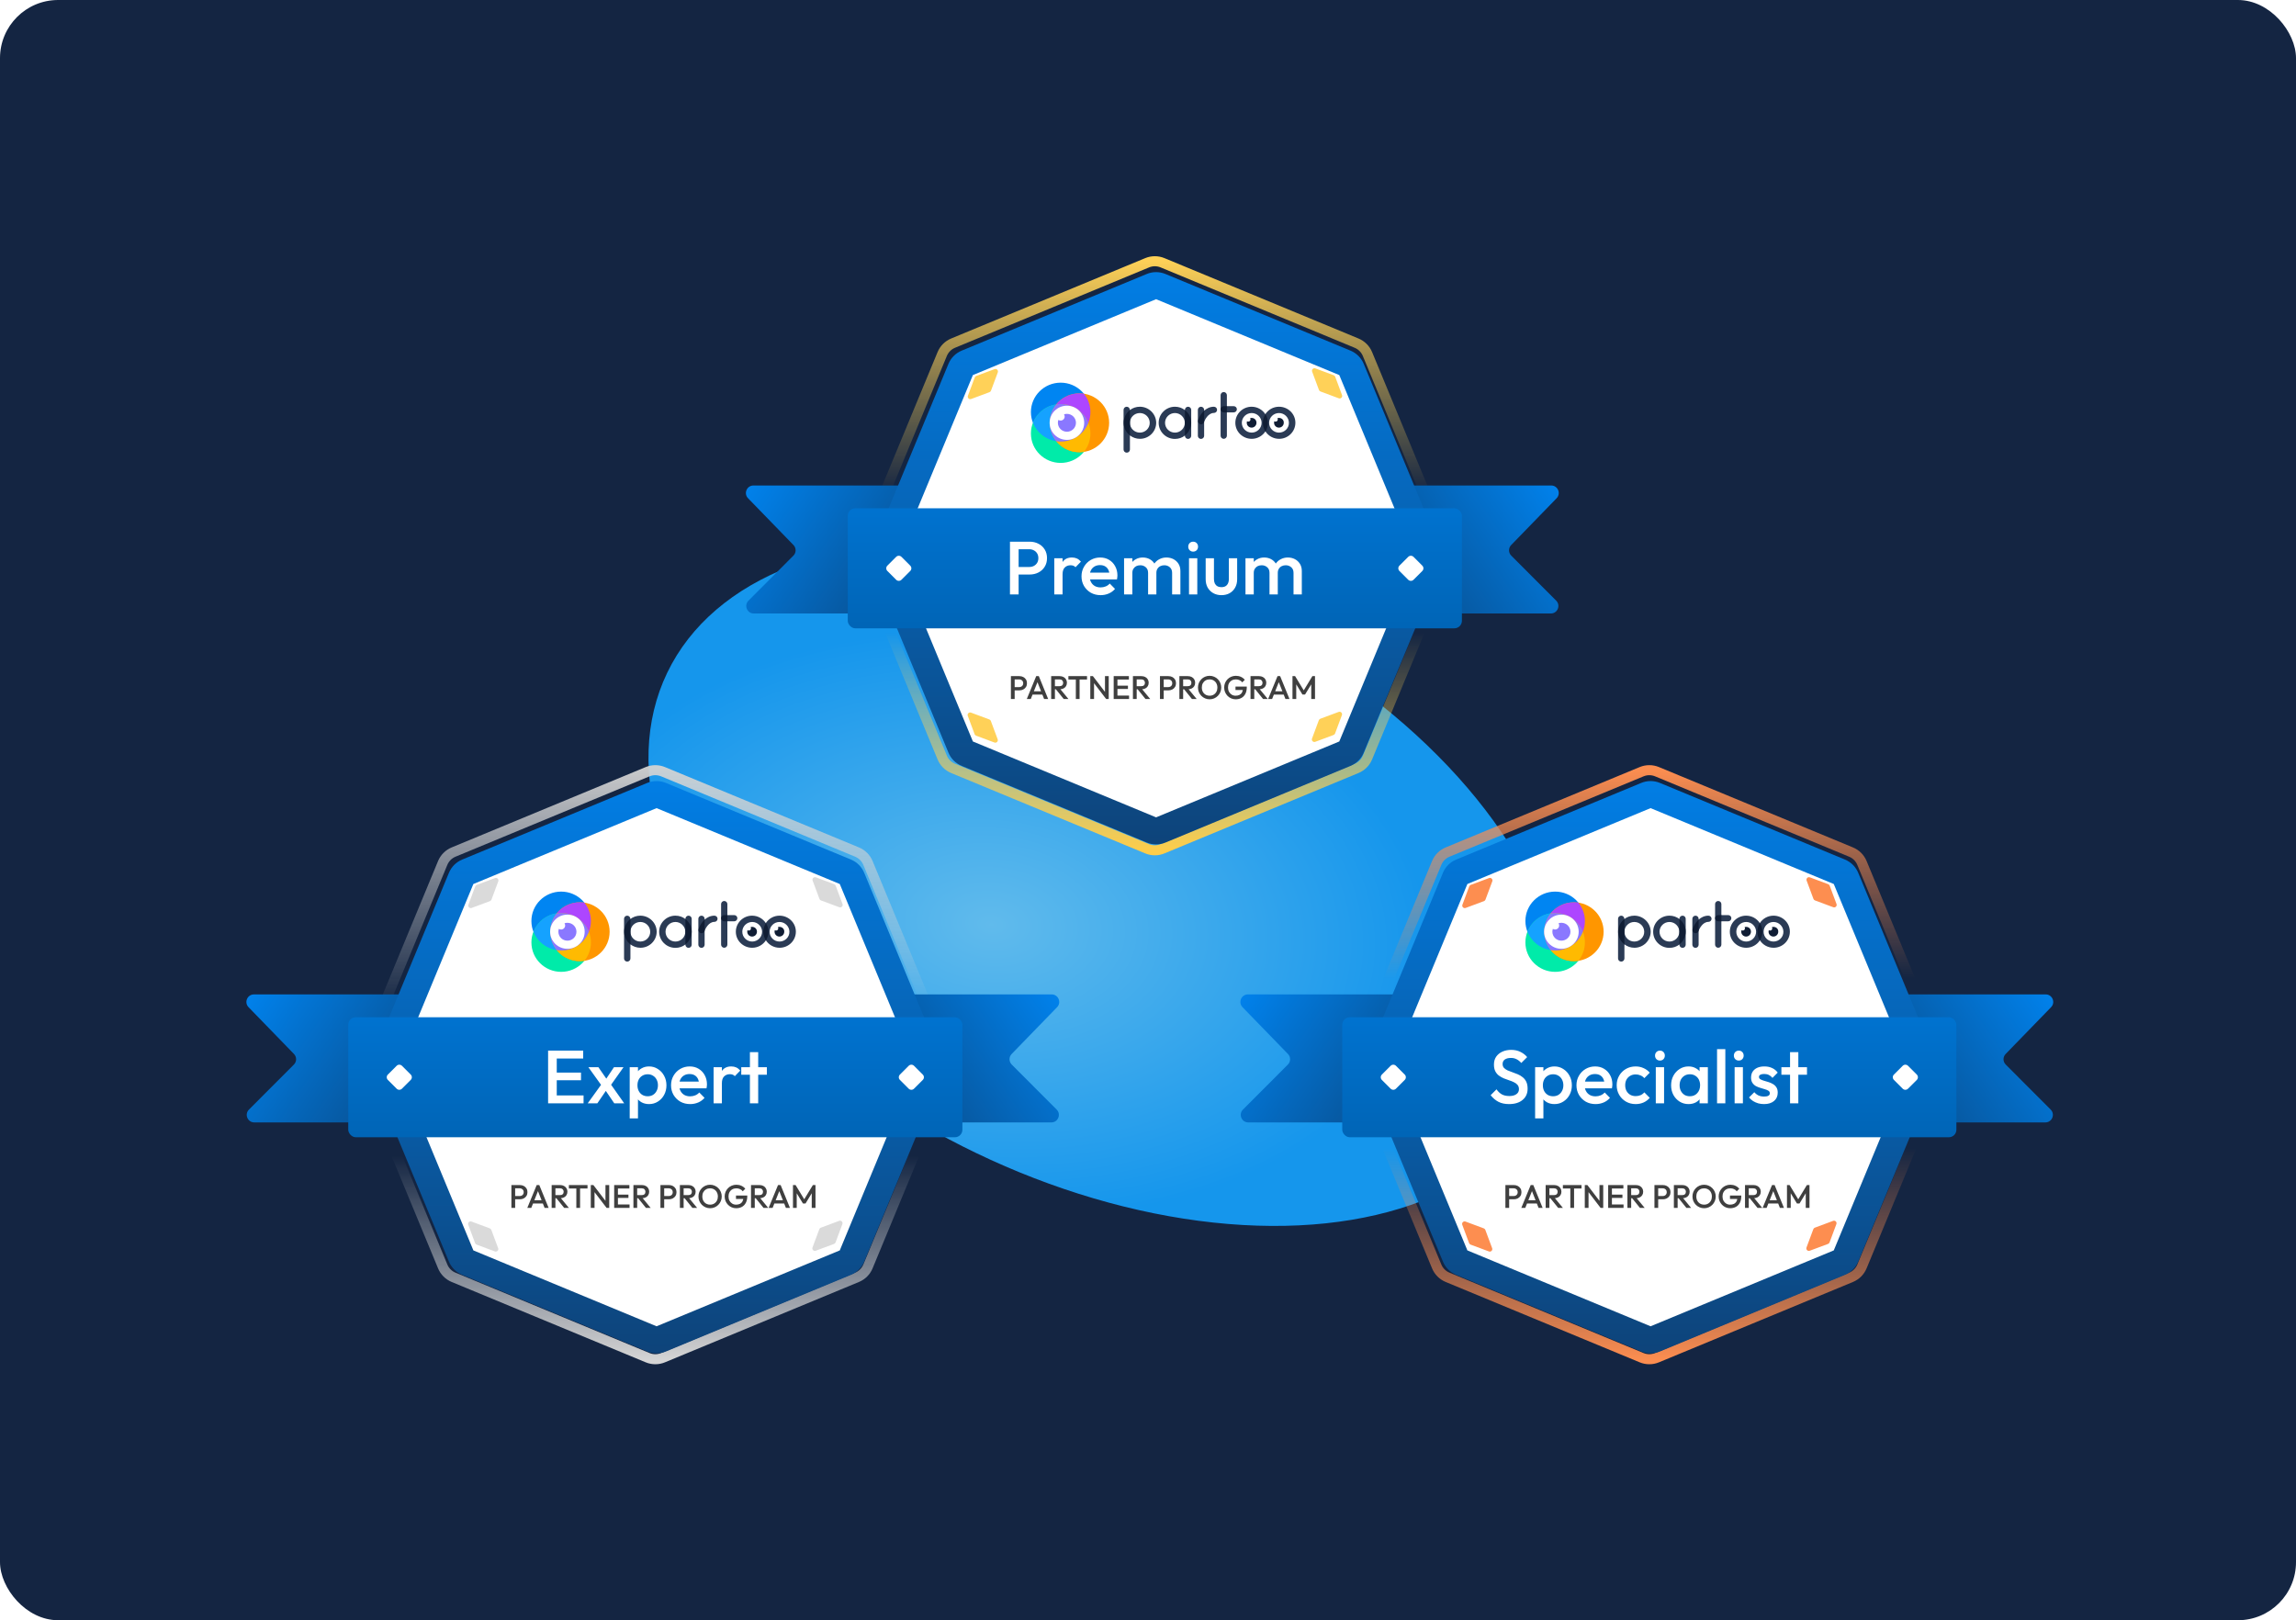 <?xml version="1.0" encoding="UTF-8"?>
<svg xmlns="http://www.w3.org/2000/svg" width="632" height="446" viewBox="0 0 632 446" fill="none">
  <g clip-path="url(#clip0_2104_11920)">
    <rect width="632" height="446" rx="16" fill="#142542"></rect>
    <g filter="url(#filter0_f_2104_11920)">
      <ellipse cx="304.473" cy="243.251" rx="134.042" ry="82.325" transform="rotate(25.661 304.473 243.251)" fill="url(#paint0_radial_2104_11920)" fill-opacity="0.9"></ellipse>
    </g>
    <path d="M451.88 212.426C453.234 211.865 454.756 211.865 456.11 212.426L509.53 234.553C510.885 235.114 511.961 236.19 512.522 237.544L534.649 290.964C535.21 292.319 535.21 293.841 534.649 295.195L512.522 348.615C511.961 349.969 510.885 351.045 509.53 351.606L456.11 373.734C454.756 374.295 453.234 374.295 451.88 373.734L398.46 351.606C397.105 351.045 396.029 349.969 395.468 348.615L373.341 295.195C372.78 293.841 372.78 292.319 373.341 290.964L395.468 237.544C396.029 236.19 397.105 235.114 398.46 234.553L451.88 212.426Z" stroke="url(#paint1_linear_2104_11920)" stroke-width="2.764" stroke-linejoin="round"></path>
    <path d="M552.078 290.133L564.586 277.25C565.862 275.936 564.931 273.734 563.099 273.734H521.708C520.563 273.734 519.635 274.662 519.635 275.806V306.898C519.635 308.043 520.563 308.971 521.708 308.971H563.002C564.848 308.971 565.773 306.74 564.469 305.434L552.099 293.041C551.299 292.24 551.29 290.945 552.078 290.133Z" fill="url(#paint2_linear_2104_11920)"></path>
    <path d="M354.531 290.133L342.023 277.25C340.747 275.936 341.679 273.734 343.511 273.734H384.902C386.047 273.734 386.975 274.662 386.975 275.806V306.898C386.975 308.043 386.047 308.971 384.902 308.971H343.607C341.761 308.971 340.836 306.74 342.14 305.434L354.511 293.041C355.311 292.24 355.32 290.945 354.531 290.133Z" fill="url(#paint3_linear_2104_11920)"></path>
    <path d="M451.88 218.644C453.235 218.083 454.756 218.083 456.111 218.644L505.134 238.95C506.488 239.511 507.564 240.587 508.125 241.941L528.431 290.964C528.992 292.319 528.992 293.841 528.431 295.195L508.125 344.218C507.564 345.572 506.488 346.648 505.134 347.209L456.111 367.515C454.756 368.076 453.235 368.076 451.88 367.515L402.857 347.209C401.503 346.648 400.427 345.572 399.866 344.218L379.56 295.195C378.999 293.841 378.999 292.319 379.56 290.964L399.866 241.941C400.427 240.587 401.503 239.511 402.857 238.95L451.88 218.644Z" fill="white"></path>
    <g filter="url(#filter1_di_2104_11920)">
      <path fill-rule="evenodd" clip-rule="evenodd" d="M453.995 221.763L403.566 242.651L382.678 293.08L403.566 343.508L453.995 364.397L504.424 343.508L525.312 293.08L504.424 242.651L453.995 221.763ZM456.567 214.825C454.92 214.143 453.07 214.143 451.423 214.825L400.479 235.926C398.832 236.608 397.524 237.917 396.842 239.564L375.74 290.507C375.058 292.154 375.058 294.005 375.74 295.652L396.842 346.595C397.524 348.242 398.832 349.551 400.479 350.233L451.423 371.334C453.07 372.017 454.92 372.017 456.567 371.334L507.511 350.233C509.158 349.551 510.466 348.242 511.148 346.595L532.25 295.652C532.932 294.005 532.932 292.154 532.25 290.507L511.148 239.564C510.466 237.917 509.158 236.608 507.511 235.926L456.567 214.825Z" fill="url(#paint4_linear_2104_11920)"></path>
    </g>
    <path d="M480.661 255.139C480.503 255.139 480.373 255.165 480.215 255.217C480.268 255.32 480.32 255.424 480.32 255.554C480.32 255.89 480.058 256.149 479.718 256.149C479.587 256.149 479.482 256.124 479.377 256.046C479.325 256.175 479.299 256.331 479.299 256.486C479.299 257.212 479.901 257.808 480.634 257.808C481.368 257.808 481.97 257.212 481.97 256.486C481.996 255.735 481.394 255.139 480.661 255.139Z" fill="#101D34"></path>
    <path d="M488.176 255.139C488.019 255.139 487.888 255.165 487.731 255.217C487.783 255.32 487.836 255.424 487.836 255.554C487.836 255.89 487.574 256.149 487.233 256.149C487.103 256.149 486.998 256.124 486.893 256.046C486.841 256.175 486.814 256.331 486.814 256.486C486.814 257.212 487.417 257.808 488.15 257.808C488.883 257.808 489.486 257.212 489.486 256.486C489.538 255.735 488.936 255.139 488.176 255.139Z" fill="#101D34"></path>
    <path fill-rule="evenodd" clip-rule="evenodd" d="M447.115 252.988C447.875 252.393 448.844 252.056 449.865 252.056C452.327 252.056 454.343 254.025 454.369 256.46C454.369 258.922 452.353 260.891 449.891 260.891C448.844 260.891 447.901 260.528 447.141 259.958V263.845C447.141 264.311 446.748 264.7 446.277 264.7H446.251C445.78 264.7 445.387 264.311 445.387 263.845V256.694V256.46V256.227V252.911C445.387 252.444 445.78 252.056 446.251 252.056C446.722 252.056 447.115 252.444 447.115 252.911V252.988ZM447.141 256.486C447.141 257.963 448.346 259.181 449.865 259.181C451.383 259.181 452.614 257.963 452.588 256.486C452.588 255.009 451.383 253.792 449.865 253.792C448.372 253.792 447.141 254.984 447.141 256.486Z" fill="#2B3B55"></path>
    <path fill-rule="evenodd" clip-rule="evenodd" d="M462.279 252.911C462.279 252.444 462.671 252.056 463.143 252.056C463.614 252.056 464.007 252.444 464.007 252.911V256.486V260.062C464.007 260.528 463.614 260.917 463.143 260.917C462.671 260.917 462.279 260.528 462.279 260.062V259.984C461.519 260.58 460.576 260.917 459.529 260.917C457.041 260.917 455.051 258.922 455.051 256.486C455.051 254.025 457.067 252.056 459.529 252.056C460.576 252.056 461.519 252.393 462.279 252.988V252.911ZM456.805 256.486C456.805 257.963 458.01 259.181 459.529 259.181C461.048 259.181 462.252 257.963 462.252 256.486C462.252 255.009 461.021 253.792 459.529 253.792C458.036 253.792 456.805 254.984 456.805 256.486Z" fill="#2B3B55"></path>
    <path d="M476.576 252.755C476.576 252.289 476.183 251.9 475.712 251.9H473.826V248.869C473.826 248.402 473.433 248.014 472.962 248.014C472.49 248.014 472.098 248.402 472.098 248.869V252.729V260.036C472.098 260.502 472.49 260.891 472.962 260.891C473.433 260.891 473.826 260.502 473.826 260.036V253.61H475.712C476.183 253.61 476.576 253.222 476.576 252.755Z" fill="#2B3B55"></path>
    <path d="M470.264 252.056C469.138 252.056 468.247 252.548 467.566 253.144V252.911C467.566 252.444 467.173 252.056 466.702 252.056C466.231 252.056 465.838 252.444 465.838 252.911V255.942V256.149V260.062C465.838 260.528 466.231 260.917 466.702 260.917C467.173 260.917 467.566 260.528 467.566 260.062V256.201C467.75 255.735 468.64 253.766 470.264 253.766C470.735 253.766 471.128 253.377 471.128 252.911C471.128 252.444 470.735 252.056 470.264 252.056Z" fill="#2B3B55"></path>
    <path fill-rule="evenodd" clip-rule="evenodd" d="M488.177 252.056C486.605 252.056 485.217 252.859 484.405 254.103C483.62 252.885 482.232 252.056 480.634 252.056C478.173 252.056 476.156 254.025 476.156 256.486C476.156 258.948 478.199 260.891 480.661 260.891C482.232 260.891 483.62 260.088 484.432 258.844C485.217 260.062 486.605 260.891 488.203 260.891C490.664 260.891 492.681 258.922 492.681 256.46C492.681 253.999 490.638 252.056 488.177 252.056ZM480.661 259.181C479.142 259.181 477.938 257.963 477.938 256.486C477.938 254.984 479.168 253.792 480.661 253.792C482.154 253.792 483.385 255.009 483.385 256.486C483.385 257.963 482.154 259.181 480.661 259.181ZM485.453 256.486C485.453 257.963 486.658 259.181 488.176 259.181C489.695 259.181 490.926 257.963 490.9 256.486C490.9 255.009 489.669 253.792 488.176 253.792C486.684 253.792 485.453 254.984 485.453 256.486Z" fill="#2B3B55"></path>
    <path d="M445.412 256.227V256.72C445.491 258.041 446.145 259.207 447.141 259.958V252.963C446.145 253.74 445.491 254.906 445.412 256.227Z" fill="#101D34"></path>
    <path d="M462.277 252.988V259.958C463.325 259.155 464.006 257.885 464.006 256.46C464.006 255.035 463.325 253.792 462.277 252.988Z" fill="#101D34"></path>
    <path d="M472.962 251.9C472.49 251.9 472.098 252.289 472.098 252.755C472.098 253.222 472.49 253.61 472.962 253.61H473.826V251.9H472.962V251.9Z" fill="#101D34"></path>
    <path d="M467.567 253.144V256.201C467.54 256.253 467.54 256.305 467.54 256.305C467.41 256.668 467.069 256.901 466.729 256.901C466.624 256.901 466.545 256.875 466.467 256.849C466.126 256.745 465.917 256.46 465.891 256.124V255.916C465.891 255.864 465.917 255.813 465.917 255.761C465.917 255.657 466.414 254.206 467.567 253.144Z" fill="#101D34"></path>
    <path d="M484.432 254.103C483.986 254.802 483.725 255.605 483.725 256.486C483.725 257.367 483.986 258.17 484.432 258.87C484.877 258.17 485.139 257.367 485.139 256.486C485.139 255.605 484.877 254.776 484.432 254.103Z" fill="#101D34"></path>
    <path d="M428.073 261.635C432.596 261.635 436.262 258.008 436.262 253.533C436.262 249.059 432.596 245.431 428.073 245.431C423.551 245.431 419.885 249.059 419.885 253.533C419.885 258.008 423.551 261.635 428.073 261.635Z" fill="#0085F2"></path>
    <path d="M428.073 267.522C432.596 267.522 436.262 263.894 436.262 259.42C436.262 254.946 432.596 251.318 428.073 251.318C423.551 251.318 419.885 254.946 419.885 259.42C419.885 263.894 423.551 267.522 428.073 267.522Z" fill="#00EBA9"></path>
    <path d="M433.228 264.578C437.75 264.578 441.416 260.951 441.416 256.477C441.416 252.002 437.75 248.375 433.228 248.375C428.705 248.375 425.039 252.002 425.039 256.477C425.039 260.951 428.705 264.578 433.228 264.578Z" fill="#FF9600"></path>
    <path d="M426.838 261.543C424.44 258.582 424.44 254.371 426.838 251.41C423.91 251.85 421.49 253.823 420.445 256.477C421.491 259.13 423.909 261.104 426.838 261.543Z" fill="#15A2FF"></path>
    <path d="M426.838 251.41C427.247 251.349 427.661 251.318 428.075 251.319C431.549 251.319 434.515 253.458 435.706 256.477C436.075 255.539 436.264 254.541 436.263 253.534C436.266 251.691 435.631 249.903 434.465 248.467C431.574 248.032 428.668 249.154 426.838 251.409V251.41Z" fill="#AD46FF"></path>
    <path d="M435.706 256.477C434.515 259.496 431.548 261.635 428.075 261.635C427.661 261.635 427.247 261.604 426.838 261.543C428.668 263.799 431.574 264.92 434.465 264.485C435.631 263.05 436.266 261.262 436.263 259.42C436.264 258.413 436.075 257.415 435.706 256.477Z" fill="#FFBA01"></path>
    <path d="M428.075 251.319C427.661 251.318 427.247 251.349 426.838 251.41C424.439 254.371 424.439 258.582 426.838 261.543C427.247 261.604 427.661 261.635 428.075 261.635C431.549 261.635 434.515 259.496 435.706 256.477C434.515 253.458 431.548 251.319 428.075 251.319Z" fill="#8A78FF"></path>
    <path fill-rule="evenodd" clip-rule="evenodd" d="M425.039 256.477C425.039 253.878 427.168 251.772 429.794 251.772C431.055 251.772 432.265 252.267 433.157 253.15C434.049 254.032 434.55 255.229 434.55 256.477C434.55 259.075 432.421 261.182 429.795 261.182C427.168 261.182 425.039 259.075 425.039 256.477ZM427.309 256.479C427.309 257.837 428.422 258.938 429.795 258.938L429.796 258.94C431.17 258.94 432.284 257.838 432.284 256.479C432.284 255.119 431.17 254.017 429.796 254.017C429.524 254.018 429.253 254.063 428.996 254.152C429.114 254.331 429.177 254.541 429.176 254.755C429.177 255.368 428.674 255.866 428.054 255.867C427.836 255.867 427.624 255.804 427.442 255.685C427.355 255.941 427.309 256.209 427.309 256.479Z" fill="white"></path>
    <rect x="369.469" y="280.016" width="169.051" height="33.037" rx="2.073" fill="url(#paint5_linear_2104_11920)"></rect>
    <path d="M415.393 303.923C414.246 303.923 413.272 303.716 412.47 303.301C411.669 302.887 410.95 302.279 410.314 301.477L411.931 299.86C412.332 300.441 412.809 300.897 413.361 301.228C413.914 301.546 414.619 301.705 415.476 301.705C416.277 301.705 416.913 301.539 417.383 301.208C417.866 300.876 418.108 300.42 418.108 299.84C418.108 299.356 417.984 298.962 417.735 298.658C417.486 298.354 417.155 298.105 416.74 297.912C416.339 297.705 415.89 297.525 415.393 297.373C414.909 297.207 414.418 297.027 413.921 296.834C413.437 296.627 412.988 296.371 412.574 296.067C412.173 295.763 411.848 295.369 411.599 294.886C411.351 294.402 411.226 293.787 411.226 293.041C411.226 292.184 411.434 291.458 411.848 290.864C412.277 290.256 412.85 289.793 413.569 289.476C414.287 289.158 415.089 288.999 415.973 288.999C416.927 288.999 417.776 289.185 418.523 289.558C419.283 289.932 419.898 290.408 420.367 290.989L418.751 292.605C418.336 292.136 417.901 291.79 417.445 291.569C417.003 291.334 416.491 291.217 415.911 291.217C415.192 291.217 414.626 291.362 414.211 291.652C413.81 291.942 413.61 292.35 413.61 292.875C413.61 293.317 413.734 293.676 413.983 293.953C414.232 294.215 414.557 294.443 414.957 294.637C415.372 294.816 415.821 294.989 416.305 295.155C416.802 295.321 417.293 295.507 417.776 295.715C418.274 295.922 418.723 296.191 419.124 296.523C419.538 296.841 419.87 297.255 420.119 297.767C420.367 298.278 420.492 298.921 420.492 299.694C420.492 300.993 420.029 302.023 419.103 302.783C418.191 303.543 416.954 303.923 415.393 303.923ZM427.885 303.923C427.125 303.923 426.448 303.764 425.853 303.446C425.259 303.115 424.789 302.665 424.444 302.099C424.112 301.532 423.946 300.89 423.946 300.171V297.311C423.946 296.592 424.119 295.95 424.465 295.383C424.81 294.816 425.28 294.374 425.874 294.056C426.468 293.725 427.139 293.559 427.885 293.559C428.783 293.559 429.591 293.794 430.31 294.264C431.042 294.72 431.616 295.342 432.03 296.129C432.459 296.903 432.673 297.781 432.673 298.762C432.673 299.729 432.459 300.606 432.03 301.394C431.616 302.168 431.042 302.783 430.31 303.239C429.591 303.695 428.783 303.923 427.885 303.923ZM427.512 301.767C428.064 301.767 428.548 301.643 428.963 301.394C429.391 301.132 429.723 300.772 429.958 300.316C430.206 299.86 430.331 299.335 430.331 298.741C430.331 298.147 430.206 297.622 429.958 297.166C429.723 296.71 429.391 296.357 428.963 296.108C428.548 295.846 428.064 295.715 427.512 295.715C426.959 295.715 426.468 295.846 426.04 296.108C425.612 296.357 425.28 296.71 425.045 297.166C424.81 297.622 424.693 298.147 424.693 298.741C424.693 299.335 424.81 299.86 425.045 300.316C425.28 300.772 425.612 301.132 426.04 301.394C426.468 301.643 426.959 301.767 427.512 301.767ZM422.558 307.861V293.766H424.838V296.44L424.444 298.865L424.838 301.27V307.861H422.558ZM439.204 303.923C438.209 303.923 437.311 303.702 436.509 303.26C435.722 302.804 435.093 302.182 434.623 301.394C434.167 300.606 433.939 299.722 433.939 298.741C433.939 297.76 434.167 296.882 434.623 296.108C435.079 295.321 435.694 294.699 436.468 294.243C437.255 293.787 438.126 293.559 439.079 293.559C440.005 293.559 440.821 293.773 441.525 294.202C442.244 294.63 442.804 295.217 443.204 295.963C443.619 296.71 443.826 297.559 443.826 298.513C443.826 298.679 443.812 298.851 443.785 299.031C443.771 299.197 443.743 299.384 443.702 299.591H435.535V297.725H442.52L441.67 298.471C441.643 297.863 441.525 297.352 441.318 296.938C441.111 296.523 440.814 296.205 440.427 295.984C440.054 295.763 439.591 295.652 439.038 295.652C438.458 295.652 437.953 295.777 437.525 296.026C437.096 296.274 436.765 296.627 436.53 297.083C436.295 297.525 436.178 298.057 436.178 298.679C436.178 299.301 436.302 299.846 436.551 300.316C436.799 300.786 437.152 301.152 437.608 301.415C438.064 301.664 438.589 301.788 439.183 301.788C439.694 301.788 440.164 301.698 440.593 301.518C441.035 301.339 441.408 301.076 441.712 300.731L443.163 302.203C442.679 302.769 442.092 303.197 441.401 303.488C440.71 303.778 439.978 303.923 439.204 303.923ZM450.235 303.923C449.254 303.923 448.362 303.695 447.561 303.239C446.773 302.783 446.151 302.161 445.695 301.373C445.239 300.586 445.011 299.708 445.011 298.741C445.011 297.76 445.239 296.882 445.695 296.108C446.151 295.321 446.773 294.699 447.561 294.243C448.362 293.787 449.254 293.559 450.235 293.559C451.009 293.559 451.727 293.711 452.391 294.015C453.068 294.305 453.641 294.727 454.111 295.279L452.619 296.793C452.328 296.447 451.976 296.191 451.561 296.026C451.161 295.846 450.719 295.756 450.235 295.756C449.668 295.756 449.164 295.887 448.722 296.15C448.293 296.399 447.955 296.744 447.706 297.186C447.471 297.629 447.354 298.147 447.354 298.741C447.354 299.321 447.471 299.84 447.706 300.296C447.955 300.738 448.293 301.09 448.722 301.353C449.164 301.601 449.668 301.726 450.235 301.726C450.719 301.726 451.161 301.643 451.561 301.477C451.976 301.297 452.328 301.035 452.619 300.689L454.111 302.203C453.641 302.755 453.068 303.184 452.391 303.488C451.727 303.778 451.009 303.923 450.235 303.923ZM455.776 303.716V293.766H458.056V303.716H455.776ZM456.916 291.942C456.529 291.942 456.204 291.811 455.941 291.548C455.693 291.286 455.568 290.961 455.568 290.574C455.568 290.187 455.693 289.862 455.941 289.6C456.204 289.337 456.529 289.206 456.916 289.206C457.316 289.206 457.641 289.337 457.89 289.6C458.139 289.862 458.263 290.187 458.263 290.574C458.263 290.961 458.139 291.286 457.89 291.548C457.641 291.811 457.316 291.942 456.916 291.942ZM464.779 303.923C463.881 303.923 463.066 303.695 462.333 303.239C461.615 302.783 461.041 302.168 460.613 301.394C460.198 300.606 459.991 299.729 459.991 298.762C459.991 297.781 460.198 296.903 460.613 296.129C461.041 295.342 461.615 294.72 462.333 294.264C463.066 293.794 463.881 293.559 464.779 293.559C465.539 293.559 466.21 293.725 466.79 294.056C467.384 294.374 467.854 294.816 468.199 295.383C468.545 295.95 468.718 296.592 468.718 297.311V300.171C468.718 300.89 468.545 301.532 468.199 302.099C467.868 302.665 467.405 303.115 466.811 303.446C466.216 303.764 465.539 303.923 464.779 303.923ZM465.152 301.767C465.995 301.767 466.672 301.484 467.184 300.917C467.709 300.351 467.971 299.625 467.971 298.741C467.971 298.147 467.854 297.622 467.619 297.166C467.384 296.71 467.052 296.357 466.624 296.108C466.21 295.846 465.719 295.715 465.152 295.715C464.6 295.715 464.109 295.846 463.681 296.108C463.266 296.357 462.935 296.71 462.686 297.166C462.451 297.622 462.333 298.147 462.333 298.741C462.333 299.335 462.451 299.86 462.686 300.316C462.935 300.772 463.266 301.132 463.681 301.394C464.109 301.643 464.6 301.767 465.152 301.767ZM467.826 303.716V301.042L468.22 298.617L467.826 296.212V293.766H470.106V303.716H467.826ZM472.637 303.716V288.791H474.917V303.716H472.637ZM477.475 303.716V293.766H479.755V303.716H477.475ZM478.615 291.942C478.228 291.942 477.904 291.811 477.641 291.548C477.392 291.286 477.268 290.961 477.268 290.574C477.268 290.187 477.392 289.862 477.641 289.6C477.904 289.337 478.228 289.206 478.615 289.206C479.016 289.206 479.341 289.337 479.589 289.6C479.838 289.862 479.963 290.187 479.963 290.574C479.963 290.961 479.838 291.286 479.589 291.548C479.341 291.811 479.016 291.942 478.615 291.942ZM485.567 303.923C485.014 303.923 484.482 303.854 483.971 303.716C483.46 303.564 482.99 303.356 482.561 303.094C482.133 302.817 481.76 302.486 481.442 302.099L482.893 300.648C483.238 301.049 483.632 301.353 484.075 301.56C484.531 301.753 485.042 301.85 485.608 301.85C486.12 301.85 486.507 301.774 486.769 301.622C487.032 301.47 487.163 301.249 487.163 300.959C487.163 300.655 487.039 300.42 486.79 300.254C486.541 300.088 486.216 299.95 485.816 299.84C485.429 299.715 485.014 299.591 484.572 299.466C484.144 299.342 483.729 299.176 483.328 298.969C482.941 298.748 482.624 298.451 482.375 298.078C482.126 297.705 482.002 297.221 482.002 296.627C482.002 295.991 482.147 295.445 482.437 294.989C482.741 294.533 483.162 294.181 483.701 293.932C484.254 293.683 484.911 293.559 485.671 293.559C486.472 293.559 487.177 293.704 487.785 293.994C488.407 294.271 488.925 294.692 489.339 295.259L487.888 296.71C487.598 296.35 487.267 296.081 486.894 295.901C486.52 295.722 486.092 295.632 485.608 295.632C485.152 295.632 484.8 295.701 484.551 295.839C484.303 295.977 484.178 296.178 484.178 296.44C484.178 296.717 484.303 296.931 484.551 297.083C484.8 297.235 485.118 297.366 485.505 297.477C485.905 297.587 486.32 297.711 486.748 297.85C487.191 297.974 487.605 298.154 487.992 298.389C488.393 298.61 488.718 298.914 488.966 299.301C489.215 299.674 489.339 300.164 489.339 300.772C489.339 301.74 489.001 302.507 488.324 303.073C487.647 303.64 486.728 303.923 485.567 303.923ZM492.732 303.716V289.621H495.012V303.716H492.732ZM490.349 295.839V293.766H497.396V295.839H490.349Z" fill="white"></path>
    <path d="M415.089 330.13V329.232H416.661C416.877 329.232 417.065 329.19 417.227 329.106C417.395 329.016 417.526 328.893 417.622 328.738C417.718 328.576 417.766 328.387 417.766 328.172C417.766 327.956 417.718 327.771 417.622 327.615C417.526 327.453 417.395 327.33 417.227 327.247C417.065 327.157 416.877 327.112 416.661 327.112H415.089V326.214H416.715C417.11 326.214 417.463 326.294 417.775 326.456C418.092 326.618 418.341 326.845 418.52 327.139C418.706 327.432 418.799 327.777 418.799 328.172C418.799 328.567 418.706 328.911 418.52 329.205C418.341 329.498 418.092 329.726 417.775 329.887C417.463 330.049 417.11 330.13 416.715 330.13H415.089ZM414.38 332.501V326.214H415.412V332.501H414.38ZM418.754 332.501L421.341 326.214H422.06L424.629 332.501H423.515L421.503 327.408H421.88L419.85 332.501H418.754ZM420.03 331.289V330.39H423.362V331.289H420.03ZM426.168 329.833V328.98H427.757C428.075 328.98 428.32 328.899 428.494 328.738C428.674 328.57 428.763 328.339 428.763 328.046C428.763 327.783 428.677 327.561 428.503 327.381C428.329 327.202 428.084 327.112 427.766 327.112H426.168V326.214H427.811C428.207 326.214 428.554 326.294 428.853 326.456C429.153 326.612 429.383 326.827 429.545 327.103C429.713 327.372 429.796 327.681 429.796 328.028C429.796 328.393 429.713 328.711 429.545 328.98C429.383 329.25 429.153 329.459 428.853 329.609C428.554 329.759 428.207 329.833 427.811 329.833H426.168ZM425.458 332.501V326.214H426.491V332.501H425.458ZM428.907 332.501L426.707 329.771L427.668 329.42L430.21 332.501H428.907ZM432.249 332.501V326.393H433.282V332.501H432.249ZM430.201 327.157V326.214H435.33V327.157H430.201ZM436.23 332.501V326.214H436.948L437.263 327.399V332.501H436.23ZM440.586 332.501L436.822 327.588L436.948 326.214L440.712 331.127L440.586 332.501ZM440.586 332.501L440.272 331.396V326.214H441.305V332.501H440.586ZM442.668 332.501V326.214H443.701V332.501H442.668ZM443.378 332.501V331.558H446.899V332.501H443.378ZM443.378 329.744V328.836H446.593V329.744H443.378ZM443.378 327.157V326.214H446.854V327.157H443.378ZM448.676 329.833V328.98H450.265C450.583 328.98 450.828 328.899 451.002 328.738C451.182 328.57 451.271 328.339 451.271 328.046C451.271 327.783 451.185 327.561 451.011 327.381C450.837 327.202 450.592 327.112 450.274 327.112H448.676V326.214H450.319C450.715 326.214 451.062 326.294 451.361 326.456C451.661 326.612 451.891 326.827 452.053 327.103C452.221 327.372 452.304 327.681 452.304 328.028C452.304 328.393 452.221 328.711 452.053 328.98C451.891 329.25 451.661 329.459 451.361 329.609C451.062 329.759 450.715 329.833 450.319 329.833H448.676ZM447.966 332.501V326.214H448.999V332.501H447.966ZM451.415 332.501L449.215 329.771L450.176 329.42L452.718 332.501H451.415ZM456.114 330.13V329.232H457.686C457.901 329.232 458.09 329.19 458.252 329.106C458.419 329.016 458.551 328.893 458.647 328.738C458.743 328.576 458.791 328.387 458.791 328.172C458.791 327.956 458.743 327.771 458.647 327.615C458.551 327.453 458.419 327.33 458.252 327.247C458.09 327.157 457.901 327.112 457.686 327.112H456.114V326.214H457.74C458.135 326.214 458.488 326.294 458.8 326.456C459.117 326.618 459.366 326.845 459.545 327.139C459.731 327.432 459.824 327.777 459.824 328.172C459.824 328.567 459.731 328.911 459.545 329.205C459.366 329.498 459.117 329.726 458.8 329.887C458.488 330.049 458.135 330.13 457.74 330.13H456.114ZM455.404 332.501V326.214H456.437V332.501H455.404ZM461.465 329.833V328.98H463.055C463.372 328.98 463.617 328.899 463.791 328.738C463.971 328.57 464.061 328.339 464.061 328.046C464.061 327.783 463.974 327.561 463.8 327.381C463.626 327.202 463.381 327.112 463.063 327.112H461.465V326.214H463.108C463.504 326.214 463.851 326.294 464.15 326.456C464.45 326.612 464.68 326.827 464.842 327.103C465.01 327.372 465.093 327.681 465.093 328.028C465.093 328.393 465.01 328.711 464.842 328.98C464.68 329.25 464.45 329.459 464.15 329.609C463.851 329.759 463.504 329.833 463.108 329.833H461.465ZM460.755 332.501V326.214H461.788V332.501H460.755ZM464.204 332.501L462.004 329.771L462.965 329.42L465.507 332.501H464.204ZM469.086 332.591C468.637 332.591 468.217 332.507 467.828 332.339C467.439 332.172 467.098 331.941 466.804 331.648C466.511 331.348 466.28 331.004 466.113 330.615C465.951 330.22 465.87 329.798 465.87 329.348C465.87 328.899 465.951 328.48 466.113 328.091C466.28 327.702 466.508 327.36 466.795 327.067C467.089 326.768 467.427 326.537 467.81 326.375C468.199 326.208 468.619 326.124 469.068 326.124C469.517 326.124 469.933 326.208 470.316 326.375C470.706 326.537 471.047 326.768 471.34 327.067C471.634 327.36 471.861 327.705 472.023 328.1C472.191 328.489 472.274 328.908 472.274 329.357C472.274 329.806 472.191 330.229 472.023 330.624C471.861 331.013 471.634 331.354 471.34 331.648C471.053 331.941 470.714 332.172 470.325 332.339C469.942 332.507 469.529 332.591 469.086 332.591ZM469.068 331.603C469.493 331.603 469.864 331.507 470.182 331.315C470.505 331.124 470.756 330.86 470.936 330.525C471.122 330.184 471.215 329.792 471.215 329.348C471.215 329.019 471.161 328.72 471.053 328.45C470.951 328.175 470.804 327.938 470.613 327.741C470.421 327.537 470.194 327.381 469.93 327.274C469.673 327.166 469.385 327.112 469.068 327.112C468.649 327.112 468.277 327.208 467.954 327.399C467.637 327.585 467.385 327.845 467.199 328.181C467.02 328.516 466.93 328.905 466.93 329.348C466.93 329.678 466.981 329.983 467.083 330.265C467.191 330.54 467.337 330.777 467.523 330.974C467.714 331.172 467.942 331.327 468.205 331.441C468.469 331.549 468.756 331.603 469.068 331.603ZM476.233 332.591C475.802 332.591 475.395 332.507 475.012 332.339C474.629 332.172 474.293 331.941 474.006 331.648C473.718 331.348 473.491 331.004 473.323 330.615C473.161 330.22 473.081 329.798 473.081 329.348C473.081 328.899 473.161 328.48 473.323 328.091C473.491 327.702 473.718 327.36 474.006 327.067C474.299 326.768 474.641 326.537 475.03 326.375C475.425 326.208 475.85 326.124 476.305 326.124C476.802 326.124 477.263 326.22 477.688 326.411C478.114 326.603 478.47 326.875 478.757 327.229L478.057 327.929C477.871 327.666 477.623 327.465 477.311 327.327C477 327.184 476.664 327.112 476.305 327.112C475.874 327.112 475.494 327.208 475.164 327.399C474.841 327.585 474.59 327.845 474.41 328.181C474.23 328.516 474.141 328.905 474.141 329.348C474.141 329.792 474.23 330.184 474.41 330.525C474.596 330.86 474.844 331.124 475.155 331.315C475.467 331.507 475.82 331.603 476.215 331.603C476.635 331.603 476.994 331.528 477.293 331.378C477.599 331.223 477.832 330.995 477.994 330.696C478.156 330.39 478.236 330.016 478.236 329.573L478.883 330.04H476.197V329.097H479.305V329.241C479.305 329.989 479.171 330.612 478.901 331.109C478.638 331.606 478.275 331.977 477.814 332.223C477.353 332.468 476.826 332.591 476.233 332.591ZM481.043 329.833V328.98H482.633C482.95 328.98 483.196 328.899 483.369 328.738C483.549 328.57 483.639 328.339 483.639 328.046C483.639 327.783 483.552 327.561 483.378 327.381C483.205 327.202 482.959 327.112 482.642 327.112H481.043V326.214H482.687C483.082 326.214 483.429 326.294 483.729 326.456C484.028 326.612 484.259 326.827 484.42 327.103C484.588 327.372 484.672 327.681 484.672 328.028C484.672 328.393 484.588 328.711 484.42 328.98C484.259 329.25 484.028 329.459 483.729 329.609C483.429 329.759 483.082 329.833 482.687 329.833H481.043ZM480.333 332.501V326.214H481.366V332.501H480.333ZM483.782 332.501L481.582 329.771L482.543 329.42L485.085 332.501H483.782ZM485.182 332.501L487.769 326.214H488.487L491.056 332.501H489.942L487.93 327.408H488.308L486.278 332.501H485.182ZM486.457 331.289V330.39H489.79V331.289H486.457ZM491.886 332.501V326.214H492.604L495.218 330.516H494.751L497.365 326.214H498.083V332.501H497.05V328.028L497.284 328.091L495.344 331.28H494.625L492.685 328.091L492.919 328.028V332.501H491.886Z" fill="#3F3F3F"></path>
    <path d="M404.428 243.991C404.498 243.803 404.646 243.655 404.834 243.585L409.885 241.703C410.439 241.497 410.98 242.037 410.773 242.592L408.891 247.643C408.821 247.83 408.673 247.979 408.485 248.049L403.435 249.93C402.88 250.137 402.339 249.596 402.546 249.042L404.428 243.991Z" fill="#FD8E50"></path>
    <path d="M503.604 342.004C503.534 342.192 503.385 342.341 503.197 342.411L498.147 344.292C497.592 344.499 497.051 343.958 497.258 343.404L499.14 338.353C499.21 338.165 499.358 338.017 499.546 337.947L504.597 336.065C505.151 335.858 505.692 336.399 505.485 336.954L503.604 342.004Z" fill="#FD8E50"></path>
    <path d="M503.234 243.391C503.422 243.461 503.57 243.609 503.64 243.797L505.522 248.848C505.729 249.402 505.188 249.943 504.633 249.736L499.583 247.855C499.395 247.785 499.246 247.636 499.176 247.448L497.295 242.398C497.088 241.843 497.629 241.302 498.183 241.509L503.234 243.391Z" fill="#FD8E50"></path>
    <path d="M404.793 342.605C404.605 342.535 404.457 342.386 404.387 342.198L402.505 337.148C402.299 336.593 402.839 336.052 403.394 336.259L408.445 338.141C408.633 338.211 408.781 338.359 408.851 338.547L410.733 343.598C410.939 344.152 410.399 344.693 409.844 344.486L404.793 342.605Z" fill="#FD8E50"></path>
    <path d="M523.738 293.383C524.142 292.979 524.798 292.979 525.203 293.383L527.622 295.802C528.026 296.206 528.026 296.862 527.622 297.267L525.203 299.686C524.798 300.09 524.142 300.09 523.738 299.686L521.319 297.267C520.915 296.862 520.915 296.206 521.319 295.802L523.738 293.383Z" fill="white"></path>
    <path d="M382.789 293.383C383.193 292.979 383.849 292.979 384.253 293.383L386.672 295.802C387.077 296.206 387.077 296.862 386.672 297.267L384.253 299.686C383.849 300.09 383.193 300.09 382.789 299.686L380.37 297.267C379.965 296.862 379.965 296.206 380.37 295.802L382.789 293.383Z" fill="white"></path>
    <path d="M178.27 212.426C179.625 211.865 181.147 211.865 182.501 212.426L235.921 234.553C237.275 235.114 238.351 236.19 238.912 237.544L261.04 290.964C261.601 292.319 261.601 293.841 261.04 295.195L238.912 348.615C238.351 349.969 237.275 351.045 235.921 351.606L182.501 373.734C181.147 374.295 179.625 374.295 178.27 373.734L124.85 351.606C123.496 351.045 122.42 349.969 121.859 348.615L99.732 295.195C99.171 293.841 99.171 292.319 99.732 290.964L121.859 237.544C122.42 236.19 123.496 235.114 124.85 234.553L178.27 212.426Z" stroke="url(#paint6_linear_2104_11920)" stroke-width="2.764" stroke-linejoin="round"></path>
    <path d="M278.469 290.133L290.977 277.25C292.253 275.936 291.321 273.734 289.489 273.734H248.098C246.953 273.734 246.025 274.662 246.025 275.806V306.898C246.025 308.043 246.953 308.971 248.098 308.971H289.393C291.239 308.971 292.164 306.74 290.86 305.434L278.489 293.041C277.689 292.24 277.68 290.945 278.469 290.133Z" fill="url(#paint7_linear_2104_11920)"></path>
    <path d="M80.922 290.133L68.414 277.25C67.138 275.936 68.069 273.734 69.901 273.734H111.292C112.437 273.734 113.365 274.662 113.365 275.806V306.898C113.365 308.043 112.437 308.971 111.292 308.971H69.998C68.152 308.971 67.227 306.74 68.531 305.434L80.901 293.041C81.701 292.24 81.71 290.945 80.922 290.133Z" fill="url(#paint8_linear_2104_11920)"></path>
    <path d="M178.271 218.644C179.625 218.083 181.147 218.083 182.501 218.644L231.524 238.95C232.879 239.511 233.955 240.587 234.516 241.941L254.822 290.964C255.383 292.319 255.383 293.841 254.822 295.195L234.516 344.218C233.955 345.572 232.879 346.648 231.524 347.209L182.501 367.515C181.147 368.076 179.625 368.076 178.271 367.515L129.248 347.209C127.893 346.648 126.817 345.572 126.256 344.218L105.95 295.195C105.389 293.841 105.389 292.319 105.95 290.964L126.256 241.941C126.817 240.587 127.893 239.511 129.248 238.95L178.271 218.644Z" fill="white"></path>
    <g filter="url(#filter2_di_2104_11920)">
      <path fill-rule="evenodd" clip-rule="evenodd" d="M180.386 221.763L129.957 242.651L109.069 293.08L129.957 343.508L180.386 364.397L230.814 343.508L251.702 293.08L230.814 242.651L180.386 221.763ZM182.958 214.825C181.311 214.143 179.46 214.143 177.813 214.825L126.87 235.926C125.223 236.608 123.914 237.917 123.232 239.564L102.131 290.507C101.449 292.154 101.449 294.005 102.131 295.652L123.232 346.595C123.914 348.242 125.223 349.551 126.87 350.233L177.813 371.334C179.46 372.017 181.311 372.017 182.958 371.334L233.901 350.233C235.548 349.551 236.857 348.242 237.539 346.595L258.64 295.652C259.323 294.005 259.323 292.154 258.64 290.507L237.539 239.564C236.857 237.917 235.548 236.608 233.901 235.926L182.958 214.825Z" fill="url(#paint9_linear_2104_11920)"></path>
    </g>
    <path d="M207.051 255.139C206.894 255.139 206.763 255.165 206.606 255.217C206.658 255.32 206.711 255.424 206.711 255.554C206.711 255.89 206.449 256.149 206.108 256.149C205.978 256.149 205.873 256.124 205.768 256.046C205.716 256.175 205.689 256.331 205.689 256.486C205.689 257.212 206.292 257.808 207.025 257.808C207.758 257.808 208.361 257.212 208.361 256.486C208.387 255.735 207.784 255.139 207.051 255.139Z" fill="#101D34"></path>
    <path d="M214.567 255.139C214.41 255.139 214.279 255.165 214.122 255.217C214.174 255.32 214.226 255.424 214.226 255.554C214.226 255.89 213.965 256.149 213.624 256.149C213.493 256.149 213.388 256.124 213.284 256.046C213.231 256.175 213.205 256.331 213.205 256.486C213.205 257.212 213.807 257.808 214.541 257.808C215.274 257.808 215.876 257.212 215.876 256.486C215.929 255.735 215.326 255.139 214.567 255.139Z" fill="#101D34"></path>
    <path fill-rule="evenodd" clip-rule="evenodd" d="M173.506 252.988C174.265 252.393 175.234 252.056 176.255 252.056C178.717 252.056 180.734 254.025 180.76 256.46C180.76 258.922 178.743 260.891 176.282 260.891C175.234 260.891 174.291 260.528 173.532 259.958V263.845C173.532 264.311 173.139 264.7 172.668 264.7H172.642C172.17 264.7 171.777 264.311 171.777 263.845V256.694V256.46V256.227V252.911C171.777 252.444 172.17 252.056 172.642 252.056C173.113 252.056 173.506 252.444 173.506 252.911V252.988ZM173.532 256.486C173.532 257.963 174.736 259.181 176.255 259.181C177.774 259.181 179.005 257.963 178.979 256.486C178.979 255.009 177.774 253.792 176.255 253.792C174.763 253.792 173.532 254.984 173.532 256.486Z" fill="#2B3B55"></path>
    <path fill-rule="evenodd" clip-rule="evenodd" d="M188.669 252.911C188.669 252.444 189.062 252.056 189.533 252.056C190.005 252.056 190.398 252.444 190.398 252.911V256.486V260.062C190.398 260.528 190.005 260.917 189.533 260.917C189.062 260.917 188.669 260.528 188.669 260.062V259.984C187.91 260.58 186.967 260.917 185.92 260.917C183.432 260.917 181.441 258.922 181.441 256.486C181.441 254.025 183.458 252.056 185.92 252.056C186.967 252.056 187.91 252.393 188.669 252.988V252.911ZM183.196 256.486C183.196 257.963 184.4 259.181 185.919 259.181C187.438 259.181 188.643 257.963 188.643 256.486C188.643 255.009 187.412 253.792 185.919 253.792C184.427 253.792 183.196 254.984 183.196 256.486Z" fill="#2B3B55"></path>
    <path d="M202.966 252.755C202.966 252.289 202.574 251.9 202.102 251.9H200.217V248.869C200.217 248.402 199.824 248.014 199.352 248.014C198.881 248.014 198.488 248.402 198.488 248.869V252.729V260.036C198.488 260.502 198.881 260.891 199.352 260.891C199.824 260.891 200.217 260.502 200.217 260.036V253.61H202.102C202.574 253.61 202.966 253.222 202.966 252.755Z" fill="#2B3B55"></path>
    <path d="M196.654 252.056C195.528 252.056 194.638 252.548 193.957 253.144V252.911C193.957 252.444 193.564 252.056 193.093 252.056C192.621 252.056 192.229 252.444 192.229 252.911V255.942V256.149V260.062C192.229 260.528 192.621 260.917 193.093 260.917C193.564 260.917 193.957 260.528 193.957 260.062V256.201C194.14 255.735 195.031 253.766 196.654 253.766C197.126 253.766 197.518 253.377 197.518 252.911C197.518 252.444 197.126 252.056 196.654 252.056Z" fill="#2B3B55"></path>
    <path fill-rule="evenodd" clip-rule="evenodd" d="M214.567 252.056C212.996 252.056 211.608 252.859 210.796 254.103C210.01 252.885 208.622 252.056 207.025 252.056C204.563 252.056 202.547 254.025 202.547 256.486C202.547 258.948 204.59 260.891 207.051 260.891C208.622 260.891 210.01 260.088 210.822 258.844C211.608 260.062 212.996 260.891 214.593 260.891C217.055 260.891 219.071 258.922 219.071 256.46C219.071 253.999 217.029 252.056 214.567 252.056ZM207.052 259.181C205.533 259.181 204.328 257.963 204.328 256.486C204.328 254.984 205.559 253.792 207.052 253.792C208.545 253.792 209.775 255.009 209.775 256.486C209.775 257.963 208.545 259.181 207.052 259.181ZM211.844 256.486C211.844 257.963 213.048 259.181 214.567 259.181C216.086 259.181 217.317 257.963 217.291 256.486C217.291 255.009 216.06 253.792 214.567 253.792C213.074 253.792 211.844 254.984 211.844 256.486Z" fill="#2B3B55"></path>
    <path d="M171.803 256.227V256.72C171.881 258.041 172.536 259.207 173.531 259.958V252.963C172.536 253.74 171.881 254.906 171.803 256.227Z" fill="#101D34"></path>
    <path d="M188.668 252.988V259.958C189.715 259.155 190.396 257.885 190.396 256.46C190.396 255.035 189.715 253.792 188.668 252.988Z" fill="#101D34"></path>
    <path d="M199.352 251.9C198.881 251.9 198.488 252.289 198.488 252.755C198.488 253.222 198.881 253.61 199.352 253.61H200.217V251.9H199.352V251.9Z" fill="#101D34"></path>
    <path d="M193.957 253.144V256.201C193.931 256.253 193.931 256.305 193.931 256.305C193.8 256.668 193.46 256.901 193.119 256.901C193.015 256.901 192.936 256.875 192.857 256.849C192.517 256.745 192.307 256.46 192.281 256.124V255.916C192.281 255.864 192.307 255.813 192.307 255.761C192.307 255.657 192.805 254.206 193.957 253.144Z" fill="#101D34"></path>
    <path d="M210.822 254.103C210.377 254.802 210.115 255.605 210.115 256.486C210.115 257.367 210.377 258.17 210.822 258.87C211.268 258.17 211.529 257.367 211.529 256.486C211.529 255.605 211.268 254.776 210.822 254.103Z" fill="#101D34"></path>
    <path d="M154.464 261.635C158.986 261.635 162.653 258.008 162.653 253.533C162.653 249.059 158.986 245.431 154.464 245.431C149.942 245.431 146.275 249.059 146.275 253.533C146.275 258.008 149.942 261.635 154.464 261.635Z" fill="#0085F2"></path>
    <path d="M154.464 267.522C158.986 267.522 162.653 263.894 162.653 259.42C162.653 254.946 158.986 251.318 154.464 251.318C149.942 251.318 146.275 254.946 146.275 259.42C146.275 263.894 149.942 267.522 154.464 267.522Z" fill="#00EBA9"></path>
    <path d="M159.618 264.578C164.141 264.578 167.807 260.951 167.807 256.477C167.807 252.002 164.141 248.375 159.618 248.375C155.096 248.375 151.43 252.002 151.43 256.477C151.43 260.951 155.096 264.578 159.618 264.578Z" fill="#FF9600"></path>
    <path d="M153.229 261.543C150.83 258.582 150.83 254.371 153.229 251.41C150.3 251.85 147.881 253.823 146.836 256.477C147.881 259.13 150.299 261.104 153.229 261.543Z" fill="#15A2FF"></path>
    <path d="M153.229 251.41C153.638 251.349 154.051 251.318 154.465 251.319C157.94 251.319 160.906 253.458 162.096 256.477C162.466 255.539 162.655 254.541 162.654 253.534C162.657 251.691 162.022 249.903 160.855 248.467C157.965 248.032 155.059 249.154 153.229 251.409V251.41Z" fill="#AD46FF"></path>
    <path d="M162.096 256.477C160.906 259.496 157.938 261.635 154.465 261.635C154.051 261.635 153.638 261.604 153.229 261.543C155.059 263.799 157.965 264.92 160.855 264.485C162.022 263.05 162.656 261.262 162.654 259.42C162.655 258.413 162.466 257.415 162.096 256.477Z" fill="#FFBA01"></path>
    <path d="M154.465 251.319C154.051 251.318 153.638 251.349 153.229 251.41C150.83 254.371 150.83 258.582 153.229 261.543C153.638 261.604 154.051 261.635 154.465 261.635C157.94 261.635 160.906 259.496 162.097 256.477C160.906 253.458 157.938 251.319 154.465 251.319Z" fill="#8A78FF"></path>
    <path fill-rule="evenodd" clip-rule="evenodd" d="M151.43 256.477C151.43 253.878 153.559 251.772 156.185 251.772C157.446 251.772 158.656 252.267 159.548 253.15C160.439 254.032 160.941 255.229 160.941 256.477C160.941 259.075 158.812 261.182 156.185 261.182C153.559 261.182 151.43 259.075 151.43 256.477ZM153.7 256.479C153.7 257.837 154.812 258.938 156.185 258.938L156.187 258.94C157.56 258.94 158.674 257.838 158.674 256.479C158.674 255.119 157.56 254.017 156.187 254.017C155.914 254.018 155.644 254.063 155.386 254.152C155.505 254.331 155.568 254.541 155.567 254.755C155.567 255.368 155.065 255.866 154.444 255.867C154.227 255.867 154.014 255.804 153.833 255.685C153.745 255.941 153.7 256.209 153.7 256.479Z" fill="white"></path>
    <rect x="95.859" y="280.016" width="169.051" height="33.037" rx="2.073" fill="url(#paint10_linear_2104_11920)"></rect>
    <path d="M150.87 303.716V289.206H153.254V303.716H150.87ZM152.508 303.716V301.539H160.633V303.716H152.508ZM152.508 297.352V295.259H159.928V297.352H152.508ZM152.508 291.382V289.206H160.53V291.382H152.508ZM169.087 303.716L166.226 299.508L165.812 299.135L161.957 293.766H164.713L167.263 297.456L167.657 297.808L171.823 303.716H169.087ZM161.77 303.716L165.791 298.14L167.118 299.777L164.423 303.716H161.77ZM167.864 299.093L166.517 297.477L169.004 293.766H171.636L167.864 299.093ZM178.659 303.923C177.899 303.923 177.222 303.764 176.628 303.446C176.033 303.115 175.564 302.665 175.218 302.099C174.886 301.532 174.721 300.89 174.721 300.171V297.311C174.721 296.592 174.893 295.95 175.239 295.383C175.584 294.816 176.054 294.374 176.648 294.056C177.243 293.725 177.913 293.559 178.659 293.559C179.557 293.559 180.366 293.794 181.084 294.264C181.816 294.72 182.39 295.342 182.805 296.129C183.233 296.903 183.447 297.781 183.447 298.762C183.447 299.729 183.233 300.606 182.805 301.394C182.39 302.168 181.816 302.783 181.084 303.239C180.366 303.695 179.557 303.923 178.659 303.923ZM178.286 301.767C178.839 301.767 179.322 301.643 179.737 301.394C180.165 301.132 180.497 300.772 180.732 300.316C180.98 299.86 181.105 299.335 181.105 298.741C181.105 298.147 180.98 297.622 180.732 297.166C180.497 296.71 180.165 296.357 179.737 296.108C179.322 295.846 178.839 295.715 178.286 295.715C177.733 295.715 177.243 295.846 176.814 296.108C176.386 296.357 176.054 296.71 175.819 297.166C175.584 297.622 175.467 298.147 175.467 298.741C175.467 299.335 175.584 299.86 175.819 300.316C176.054 300.772 176.386 301.132 176.814 301.394C177.243 301.643 177.733 301.767 178.286 301.767ZM173.332 307.861V293.766H175.612V296.44L175.218 298.865L175.612 301.27V307.861H173.332ZM189.978 303.923C188.983 303.923 188.085 303.702 187.283 303.26C186.496 302.804 185.867 302.182 185.397 301.394C184.941 300.606 184.713 299.722 184.713 298.741C184.713 297.76 184.941 296.882 185.397 296.108C185.853 295.321 186.468 294.699 187.242 294.243C188.03 293.787 188.9 293.559 189.854 293.559C190.78 293.559 191.595 293.773 192.3 294.202C193.018 294.63 193.578 295.217 193.979 295.963C194.393 296.71 194.6 297.559 194.6 298.513C194.6 298.679 194.587 298.851 194.559 299.031C194.545 299.197 194.517 299.384 194.476 299.591H186.309V297.725H193.295L192.445 298.471C192.417 297.863 192.3 297.352 192.092 296.938C191.885 296.523 191.588 296.205 191.201 295.984C190.828 295.763 190.365 295.652 189.812 295.652C189.232 295.652 188.727 295.777 188.299 296.026C187.871 296.274 187.539 296.627 187.304 297.083C187.069 297.525 186.952 298.057 186.952 298.679C186.952 299.301 187.076 299.846 187.325 300.316C187.574 300.786 187.926 301.152 188.382 301.415C188.838 301.664 189.363 301.788 189.957 301.788C190.469 301.788 190.938 301.698 191.367 301.518C191.809 301.339 192.182 301.076 192.486 300.731L193.937 302.203C193.453 302.769 192.866 303.197 192.175 303.488C191.484 303.778 190.752 303.923 189.978 303.923ZM196.428 303.716V293.766H198.708V303.716H196.428ZM198.708 298.181L197.921 297.787C197.921 296.53 198.197 295.514 198.75 294.74C199.316 293.953 200.166 293.559 201.299 293.559C201.797 293.559 202.246 293.649 202.647 293.828C203.047 294.008 203.42 294.298 203.766 294.699L202.273 296.233C202.094 296.039 201.893 295.901 201.672 295.818C201.451 295.735 201.196 295.694 200.905 295.694C200.27 295.694 199.745 295.894 199.33 296.295C198.916 296.696 198.708 297.325 198.708 298.181ZM206.423 303.716V289.621H208.703V303.716H206.423ZM204.039 295.839V293.766H211.087V295.839H204.039Z" fill="white"></path>
    <path d="M141.48 330.13V329.232H143.052C143.267 329.232 143.456 329.19 143.617 329.106C143.785 329.016 143.917 328.893 144.013 328.738C144.108 328.576 144.156 328.387 144.156 328.172C144.156 327.956 144.108 327.771 144.013 327.615C143.917 327.453 143.785 327.33 143.617 327.247C143.456 327.157 143.267 327.112 143.052 327.112H141.48V326.214H143.105C143.501 326.214 143.854 326.294 144.165 326.456C144.483 326.618 144.731 326.845 144.911 327.139C145.097 327.432 145.189 327.777 145.189 328.172C145.189 328.567 145.097 328.911 144.911 329.205C144.731 329.498 144.483 329.726 144.165 329.887C143.854 330.049 143.501 330.13 143.105 330.13H141.48ZM140.77 332.501V326.214H141.803V332.501H140.77ZM145.145 332.501L147.732 326.214H148.45L151.019 332.501H149.906L147.894 327.408H148.271L146.241 332.501H145.145ZM146.42 331.289V330.39H149.753V331.289H146.42ZM152.558 329.833V328.98H154.148C154.465 328.98 154.711 328.899 154.885 328.738C155.064 328.57 155.154 328.339 155.154 328.046C155.154 327.783 155.067 327.561 154.894 327.381C154.72 327.202 154.474 327.112 154.157 327.112H152.558V326.214H154.202C154.597 326.214 154.945 326.294 155.244 326.456C155.543 326.612 155.774 326.827 155.936 327.103C156.103 327.372 156.187 327.681 156.187 328.028C156.187 328.393 156.103 328.711 155.936 328.98C155.774 329.25 155.543 329.459 155.244 329.609C154.945 329.759 154.597 329.833 154.202 329.833H152.558ZM151.849 332.501V326.214H152.882V332.501H151.849ZM155.298 332.501L153.097 329.771L154.058 329.42L156.6 332.501H155.298ZM158.64 332.501V326.393H159.673V332.501H158.64ZM156.592 327.157V326.214H161.721V327.157H156.592ZM162.62 332.501V326.214H163.339L163.653 327.399V332.501H162.62ZM166.977 332.501L163.213 327.588L163.339 326.214L167.102 331.127L166.977 332.501ZM166.977 332.501L166.662 331.396V326.214H167.695V332.501H166.977ZM169.059 332.501V326.214H170.092V332.501H169.059ZM169.768 332.501V331.558H173.289V332.501H169.768ZM169.768 329.744V328.836H172.984V329.744H169.768ZM169.768 327.157V326.214H173.244V327.157H169.768ZM175.066 329.833V328.98H176.656C176.973 328.98 177.219 328.899 177.393 328.738C177.572 328.57 177.662 328.339 177.662 328.046C177.662 327.783 177.575 327.561 177.402 327.381C177.228 327.202 176.982 327.112 176.665 327.112H175.066V326.214H176.71C177.105 326.214 177.453 326.294 177.752 326.456C178.051 326.612 178.282 326.827 178.444 327.103C178.611 327.372 178.695 327.681 178.695 328.028C178.695 328.393 178.611 328.711 178.444 328.98C178.282 329.25 178.051 329.459 177.752 329.609C177.453 329.759 177.105 329.833 176.71 329.833H175.066ZM174.357 332.501V326.214H175.39V332.501H174.357ZM177.806 332.501L175.605 329.771L176.566 329.42L179.108 332.501H177.806ZM182.505 330.13V329.232H184.076C184.292 329.232 184.481 329.19 184.642 329.106C184.81 329.016 184.942 328.893 185.038 328.738C185.133 328.576 185.181 328.387 185.181 328.172C185.181 327.956 185.133 327.771 185.038 327.615C184.942 327.453 184.81 327.33 184.642 327.247C184.481 327.157 184.292 327.112 184.076 327.112H182.505V326.214H184.13C184.526 326.214 184.879 326.294 185.19 326.456C185.508 326.618 185.756 326.845 185.936 327.139C186.121 327.432 186.214 327.777 186.214 328.172C186.214 328.567 186.121 328.911 185.936 329.205C185.756 329.498 185.508 329.726 185.19 329.887C184.879 330.049 184.526 330.13 184.13 330.13H182.505ZM181.795 332.501V326.214H182.828V332.501H181.795ZM187.855 329.833V328.98H189.445C189.763 328.98 190.008 328.899 190.182 328.738C190.361 328.57 190.451 328.339 190.451 328.046C190.451 327.783 190.364 327.561 190.191 327.381C190.017 327.202 189.771 327.112 189.454 327.112H187.855V326.214H189.499C189.894 326.214 190.242 326.294 190.541 326.456C190.84 326.612 191.071 326.827 191.233 327.103C191.4 327.372 191.484 327.681 191.484 328.028C191.484 328.393 191.4 328.711 191.233 328.98C191.071 329.25 190.84 329.459 190.541 329.609C190.242 329.759 189.894 329.833 189.499 329.833H187.855ZM187.146 332.501V326.214H188.179V332.501H187.146ZM190.595 332.501L188.394 329.771L189.355 329.42L191.897 332.501H190.595ZM195.476 332.591C195.027 332.591 194.608 332.507 194.219 332.339C193.83 332.172 193.488 331.941 193.195 331.648C192.901 331.348 192.671 331.004 192.503 330.615C192.342 330.22 192.261 329.798 192.261 329.348C192.261 328.899 192.342 328.48 192.503 328.091C192.671 327.702 192.898 327.36 193.186 327.067C193.479 326.768 193.818 326.537 194.201 326.375C194.59 326.208 195.009 326.124 195.458 326.124C195.908 326.124 196.324 326.208 196.707 326.375C197.096 326.537 197.437 326.768 197.731 327.067C198.024 327.36 198.252 327.705 198.414 328.1C198.581 328.489 198.665 328.908 198.665 329.357C198.665 329.806 198.581 330.229 198.414 330.624C198.252 331.013 198.024 331.354 197.731 331.648C197.443 331.941 197.105 332.172 196.716 332.339C196.333 332.507 195.919 332.591 195.476 332.591ZM195.458 331.603C195.884 331.603 196.255 331.507 196.572 331.315C196.896 331.124 197.147 330.86 197.327 330.525C197.512 330.184 197.605 329.792 197.605 329.348C197.605 329.019 197.551 328.72 197.443 328.45C197.342 328.175 197.195 327.938 197.003 327.741C196.812 327.537 196.584 327.381 196.321 327.274C196.063 327.166 195.776 327.112 195.458 327.112C195.039 327.112 194.668 327.208 194.345 327.399C194.027 327.585 193.776 327.845 193.59 328.181C193.41 328.516 193.321 328.905 193.321 329.348C193.321 329.678 193.372 329.983 193.473 330.265C193.581 330.54 193.728 330.777 193.913 330.974C194.105 331.172 194.333 331.327 194.596 331.441C194.86 331.549 195.147 331.603 195.458 331.603ZM202.624 332.591C202.193 332.591 201.786 332.507 201.402 332.339C201.019 332.172 200.684 331.941 200.396 331.648C200.109 331.348 199.881 331.004 199.714 330.615C199.552 330.22 199.471 329.798 199.471 329.348C199.471 328.899 199.552 328.48 199.714 328.091C199.881 327.702 200.109 327.36 200.396 327.067C200.69 326.768 201.031 326.537 201.42 326.375C201.816 326.208 202.241 326.124 202.696 326.124C203.193 326.124 203.654 326.22 204.079 326.411C204.504 326.603 204.861 326.875 205.148 327.229L204.447 327.929C204.262 327.666 204.013 327.465 203.702 327.327C203.39 327.184 203.055 327.112 202.696 327.112C202.265 327.112 201.884 327.208 201.555 327.399C201.232 327.585 200.98 327.845 200.801 328.181C200.621 328.516 200.531 328.905 200.531 329.348C200.531 329.792 200.621 330.184 200.801 330.525C200.986 330.86 201.235 331.124 201.546 331.315C201.857 331.507 202.211 331.603 202.606 331.603C203.025 331.603 203.384 331.528 203.684 331.378C203.989 331.223 204.223 330.995 204.384 330.696C204.546 330.39 204.627 330.016 204.627 329.573L205.274 330.04H202.588V329.097H205.696V329.241C205.696 329.989 205.561 330.612 205.292 331.109C205.028 331.606 204.666 331.977 204.205 332.223C203.744 332.468 203.217 332.591 202.624 332.591ZM207.434 329.833V328.98H209.023C209.341 328.98 209.586 328.899 209.76 328.738C209.94 328.57 210.029 328.339 210.029 328.046C210.029 327.783 209.943 327.561 209.769 327.381C209.595 327.202 209.35 327.112 209.032 327.112H207.434V326.214H209.077C209.472 326.214 209.82 326.294 210.119 326.456C210.419 326.612 210.649 326.827 210.811 327.103C210.979 327.372 211.062 327.681 211.062 328.028C211.062 328.393 210.979 328.711 210.811 328.98C210.649 329.25 210.419 329.459 210.119 329.609C209.82 329.759 209.472 329.833 209.077 329.833H207.434ZM206.724 332.501V326.214H207.757V332.501H206.724ZM210.173 332.501L207.972 329.771L208.934 329.42L211.476 332.501H210.173ZM211.573 332.501L214.159 326.214H214.878L217.447 332.501H216.333L214.321 327.408H214.698L212.668 332.501H211.573ZM212.848 331.289V330.39H216.18V331.289H212.848ZM218.276 332.501V326.214H218.995L221.609 330.516H221.141L223.755 326.214H224.474V332.501H223.441V328.028L223.674 328.091L221.734 331.28H221.016L219.076 328.091L219.309 328.028V332.501H218.276Z" fill="#3F3F3F"></path>
    <path d="M130.816 243.991C130.886 243.803 131.035 243.655 131.222 243.585L136.273 241.703C136.828 241.497 137.368 242.037 137.162 242.592L135.28 247.643C135.21 247.83 135.062 247.979 134.874 248.049L129.823 249.93C129.269 250.137 128.728 249.596 128.935 249.042L130.816 243.991Z" fill="#DADADA"></path>
    <path d="M229.994 342.004C229.924 342.192 229.776 342.341 229.588 342.411L224.537 344.292C223.983 344.499 223.442 343.958 223.649 343.404L225.53 338.353C225.6 338.165 225.749 338.017 225.937 337.947L230.987 336.065C231.542 335.858 232.083 336.399 231.876 336.954L229.994 342.004Z" fill="#DADADA"></path>
    <path d="M229.625 243.391C229.813 243.461 229.961 243.609 230.031 243.797L231.913 248.848C232.119 249.402 231.579 249.943 231.024 249.736L225.973 247.855C225.785 247.785 225.637 247.636 225.567 247.448L223.685 242.398C223.479 241.843 224.019 241.302 224.574 241.509L229.625 243.391Z" fill="#DADADA"></path>
    <path d="M131.184 342.605C130.996 342.535 130.848 342.386 130.778 342.198L128.896 337.148C128.689 336.593 129.23 336.052 129.785 336.259L134.835 338.141C135.023 338.211 135.172 338.359 135.242 338.547L137.123 343.598C137.33 344.152 136.789 344.693 136.235 344.486L131.184 342.605Z" fill="#DADADA"></path>
    <path d="M250.129 293.383C250.533 292.979 251.189 292.979 251.593 293.383L254.012 295.802C254.417 296.206 254.417 296.862 254.012 297.267L251.593 299.686C251.189 300.09 250.533 300.09 250.129 299.686L247.71 297.267C247.305 296.862 247.305 296.206 247.71 295.802L250.129 293.383Z" fill="white"></path>
    <path d="M109.177 293.383C109.582 292.979 110.238 292.979 110.642 293.383L113.061 295.802C113.466 296.206 113.466 296.862 113.061 297.267L110.642 299.686C110.238 300.09 109.582 300.09 109.177 299.686L106.758 297.267C106.354 296.862 106.354 296.206 106.758 295.802L109.177 293.383Z" fill="white"></path>
    <path d="M315.767 72.331C317.121 71.77 318.643 71.77 319.997 72.331L373.417 94.458C374.771 95.019 375.848 96.095 376.409 97.45L398.536 150.87C399.097 152.224 399.097 153.746 398.536 155.1L376.409 208.52C375.848 209.875 374.771 210.951 373.417 211.512L319.997 233.639C318.643 234.2 317.121 234.2 315.767 233.639L262.346 211.512C260.992 210.951 259.916 209.875 259.355 208.52L237.228 155.1C236.667 153.746 236.667 152.224 237.228 150.87L259.355 97.45C259.916 96.095 260.992 95.019 262.346 94.458L315.767 72.331Z" stroke="url(#paint11_linear_2104_11920)" stroke-width="2.764" stroke-linejoin="round"></path>
    <path d="M415.965 150.038L428.473 137.155C429.749 135.841 428.817 133.639 426.985 133.639H385.594C384.45 133.639 383.521 134.567 383.521 135.712V166.804C383.521 167.948 384.45 168.876 385.594 168.876H426.889C428.735 168.876 429.66 166.646 428.356 165.339L415.985 152.946C415.186 152.145 415.177 150.85 415.965 150.038Z" fill="url(#paint12_linear_2104_11920)"></path>
    <path d="M218.418 150.038L205.91 137.155C204.634 135.841 205.565 133.639 207.397 133.639H248.789C249.933 133.639 250.861 134.567 250.861 135.712V166.804C250.861 167.948 249.933 168.876 248.789 168.876H207.494C205.648 168.876 204.723 166.646 206.027 165.339L218.397 152.946C219.197 152.145 219.206 150.85 218.418 150.038Z" fill="url(#paint13_linear_2104_11920)"></path>
    <path d="M315.767 78.549C317.121 77.988 318.643 77.988 319.997 78.549L369.02 98.855C370.375 99.416 371.451 100.492 372.012 101.847L392.318 150.87C392.879 152.224 392.879 153.746 392.318 155.1L372.012 204.123C371.451 205.477 370.375 206.554 369.02 207.115L319.997 227.421C318.643 227.982 317.121 227.982 315.767 227.421L266.744 207.115C265.39 206.554 264.313 205.477 263.752 204.123L243.446 155.1C242.885 153.746 242.885 152.224 243.446 150.87L263.752 101.847C264.313 100.492 265.39 99.416 266.744 98.855L315.767 78.549Z" fill="white"></path>
    <g filter="url(#filter3_di_2104_11920)">
      <path fill-rule="evenodd" clip-rule="evenodd" d="M317.882 81.668L267.453 102.556L246.565 152.985L267.453 203.414L317.882 224.302L368.31 203.414L389.199 152.985L368.31 102.556L317.882 81.668ZM320.454 74.73C318.807 74.048 316.956 74.048 315.309 74.73L264.366 95.831C262.719 96.514 261.41 97.822 260.728 99.469L239.627 150.412C238.945 152.06 238.945 153.91 239.627 155.557L260.728 206.5C261.41 208.147 262.719 209.456 264.366 210.138L315.309 231.24C316.956 231.922 318.807 231.922 320.454 231.24L371.397 210.138C373.044 209.456 374.353 208.147 375.035 206.5L396.137 155.557C396.819 153.91 396.819 152.06 396.137 150.412L375.035 99.469C374.353 97.822 373.044 96.514 371.397 95.831L320.454 74.73Z" fill="url(#paint14_linear_2104_11920)"></path>
    </g>
    <path d="M344.547 115.044C344.39 115.044 344.259 115.07 344.102 115.122C344.155 115.226 344.207 115.329 344.207 115.459C344.207 115.796 343.945 116.055 343.605 116.055C343.474 116.055 343.369 116.029 343.264 115.951C343.212 116.081 343.186 116.236 343.186 116.392C343.186 117.117 343.788 117.713 344.521 117.713C345.254 117.713 345.857 117.117 345.857 116.392C345.883 115.64 345.281 115.044 344.547 115.044Z" fill="#101D34"></path>
    <path d="M352.063 115.044C351.906 115.044 351.775 115.07 351.618 115.122C351.67 115.226 351.723 115.329 351.723 115.459C351.723 115.796 351.461 116.055 351.12 116.055C350.989 116.055 350.884 116.029 350.78 115.951C350.727 116.081 350.701 116.236 350.701 116.392C350.701 117.117 351.303 117.713 352.037 117.713C352.77 117.713 353.372 117.117 353.372 116.392C353.425 115.64 352.822 115.044 352.063 115.044Z" fill="#101D34"></path>
    <path fill-rule="evenodd" clip-rule="evenodd" d="M311.002 112.894C311.761 112.298 312.73 111.961 313.752 111.961C316.213 111.961 318.23 113.93 318.256 116.366C318.256 118.827 316.239 120.796 313.778 120.796C312.73 120.796 311.787 120.434 311.028 119.863V123.75C311.028 124.216 310.635 124.605 310.164 124.605H310.138C309.666 124.605 309.273 124.216 309.273 123.75V116.599V116.366V116.132V112.816C309.273 112.35 309.666 111.961 310.138 111.961C310.609 111.961 311.002 112.35 311.002 112.816V112.894ZM311.028 116.392C311.028 117.868 312.232 119.086 313.751 119.086C315.27 119.086 316.501 117.868 316.475 116.392C316.475 114.915 315.27 113.697 313.751 113.697C312.259 113.697 311.028 114.889 311.028 116.392Z" fill="#2B3B55"></path>
    <path fill-rule="evenodd" clip-rule="evenodd" d="M326.165 112.816C326.165 112.35 326.558 111.961 327.03 111.961C327.501 111.961 327.894 112.35 327.894 112.816V116.392V119.967C327.894 120.434 327.501 120.822 327.03 120.822C326.558 120.822 326.165 120.434 326.165 119.967V119.889C325.406 120.485 324.463 120.822 323.416 120.822C320.928 120.822 318.938 118.827 318.938 116.392C318.938 113.93 320.954 111.961 323.416 111.961C324.463 111.961 325.406 112.298 326.165 112.894V112.816ZM320.692 116.392C320.692 117.868 321.896 119.086 323.415 119.086C324.934 119.086 326.139 117.868 326.139 116.392C326.139 114.915 324.908 113.697 323.415 113.697C321.923 113.697 320.692 114.889 320.692 116.392Z" fill="#2B3B55"></path>
    <path d="M340.463 112.66C340.463 112.194 340.07 111.805 339.598 111.805H337.713V108.774C337.713 108.308 337.32 107.919 336.849 107.919C336.377 107.919 335.984 108.308 335.984 108.774V112.635V119.941C335.984 120.408 336.377 120.796 336.849 120.796C337.32 120.796 337.713 120.408 337.713 119.941V113.516H339.598C340.07 113.516 340.463 113.127 340.463 112.66Z" fill="#2B3B55"></path>
    <path d="M334.15 111.961C333.024 111.961 332.134 112.453 331.453 113.049V112.816C331.453 112.35 331.06 111.961 330.589 111.961C330.117 111.961 329.725 112.35 329.725 112.816V115.847V116.055V119.967C329.725 120.434 330.117 120.822 330.589 120.822C331.06 120.822 331.453 120.434 331.453 119.967V116.107C331.636 115.64 332.527 113.671 334.15 113.671C334.622 113.671 335.015 113.282 335.015 112.816C335.015 112.35 334.622 111.961 334.15 111.961Z" fill="#2B3B55"></path>
    <path fill-rule="evenodd" clip-rule="evenodd" d="M352.063 111.961C350.492 111.961 349.104 112.764 348.292 114.008C347.507 112.79 346.119 111.961 344.521 111.961C342.059 111.961 340.043 113.93 340.043 116.392C340.043 118.853 342.086 120.796 344.547 120.796C346.119 120.796 347.507 119.993 348.318 118.749C349.104 119.967 350.492 120.796 352.089 120.796C354.551 120.796 356.568 118.827 356.568 116.366C356.568 113.904 354.525 111.961 352.063 111.961ZM344.548 119.086C343.029 119.086 341.824 117.868 341.824 116.392C341.824 114.889 343.055 113.697 344.548 113.697C346.041 113.697 347.271 114.915 347.271 116.392C347.271 117.868 346.041 119.086 344.548 119.086ZM349.34 116.392C349.34 117.868 350.544 119.086 352.063 119.086C353.582 119.086 354.813 117.868 354.787 116.392C354.787 114.915 353.556 113.697 352.063 113.697C350.57 113.697 349.34 114.889 349.34 116.392Z" fill="#2B3B55"></path>
    <path d="M309.299 116.132V116.625C309.377 117.946 310.032 119.112 311.027 119.863V112.868C310.032 113.645 309.377 114.811 309.299 116.132Z" fill="#101D34"></path>
    <path d="M326.164 112.894V119.863C327.212 119.06 327.892 117.791 327.892 116.366C327.892 114.941 327.212 113.697 326.164 112.894Z" fill="#101D34"></path>
    <path d="M336.849 111.805C336.377 111.805 335.984 112.194 335.984 112.66C335.984 113.127 336.377 113.516 336.849 113.516H337.713V111.805H336.849V111.805Z" fill="#101D34"></path>
    <path d="M331.453 113.049V116.107C331.427 116.158 331.427 116.21 331.427 116.21C331.296 116.573 330.956 116.806 330.615 116.806C330.511 116.806 330.432 116.78 330.353 116.754C330.013 116.651 329.804 116.366 329.777 116.029V115.822C329.777 115.77 329.804 115.718 329.804 115.666C329.804 115.562 330.301 114.111 331.453 113.049Z" fill="#101D34"></path>
    <path d="M348.318 114.008C347.873 114.707 347.611 115.511 347.611 116.392C347.611 117.272 347.873 118.076 348.318 118.775C348.764 118.076 349.025 117.272 349.025 116.392C349.025 115.511 348.764 114.681 348.318 114.008Z" fill="#101D34"></path>
    <path d="M291.96 121.54C296.483 121.54 300.149 117.913 300.149 113.438C300.149 108.964 296.483 105.337 291.96 105.337C287.438 105.337 283.771 108.964 283.771 113.438C283.771 117.913 287.438 121.54 291.96 121.54Z" fill="#0085F2"></path>
    <path d="M291.96 127.427C296.483 127.427 300.149 123.8 300.149 119.325C300.149 114.851 296.483 111.223 291.96 111.223C287.438 111.223 283.771 114.851 283.771 119.325C283.771 123.8 287.438 127.427 291.96 127.427Z" fill="#00EBA9"></path>
    <path d="M297.114 124.484C301.637 124.484 305.303 120.856 305.303 116.382C305.303 111.907 301.637 108.28 297.114 108.28C292.592 108.28 288.926 111.907 288.926 116.382C288.926 120.856 292.592 124.484 297.114 124.484Z" fill="#FF9600"></path>
    <path d="M290.725 121.448C288.326 118.488 288.326 114.276 290.725 111.316C287.796 111.756 285.377 113.728 284.332 116.382C285.377 119.036 287.796 121.009 290.725 121.448Z" fill="#15A2FF"></path>
    <path d="M290.725 111.316C291.134 111.254 291.547 111.224 291.961 111.224C295.436 111.224 298.402 113.363 299.593 116.382C299.962 115.444 300.151 114.446 300.15 113.439C300.153 111.597 299.518 109.808 298.351 108.372C295.461 107.938 292.555 109.059 290.725 111.315V111.316Z" fill="#AD46FF"></path>
    <path d="M299.593 116.382C298.402 119.401 295.434 121.54 291.961 121.54C291.547 121.54 291.134 121.509 290.725 121.448C292.555 123.704 295.461 124.825 298.351 124.391C299.518 122.955 300.152 121.168 300.15 119.325C300.151 118.319 299.962 117.32 299.593 116.382Z" fill="#FFBA01"></path>
    <path d="M291.962 111.224C291.548 111.224 291.134 111.254 290.725 111.316C288.326 114.276 288.326 118.488 290.725 121.448C291.134 121.509 291.548 121.54 291.962 121.54C295.436 121.54 298.402 119.401 299.593 116.382C298.402 113.363 295.435 111.224 291.962 111.224Z" fill="#8A78FF"></path>
    <path fill-rule="evenodd" clip-rule="evenodd" d="M288.926 116.382C288.926 113.784 291.055 111.677 293.681 111.677C294.942 111.677 296.152 112.173 297.044 113.055C297.936 113.937 298.437 115.134 298.437 116.382C298.437 118.98 296.308 121.087 293.681 121.087C291.055 121.087 288.926 118.981 288.926 116.382ZM291.196 116.384C291.196 117.743 292.309 118.844 293.681 118.844L293.683 118.845C295.057 118.845 296.17 117.743 296.17 116.384C296.17 115.025 295.057 113.923 293.683 113.923C293.41 113.923 293.14 113.968 292.882 114.057C293.001 114.236 293.064 114.446 293.063 114.66C293.063 115.274 292.561 115.772 291.941 115.773C291.723 115.773 291.51 115.709 291.329 115.59C291.241 115.846 291.196 116.114 291.196 116.384Z" fill="white"></path>
    <rect x="233.355" y="139.921" width="169.051" height="33.037" rx="2.073" fill="url(#paint15_linear_2104_11920)"></rect>
    <path d="M279.642 158.149V156.076H283.27C283.767 156.076 284.202 155.979 284.575 155.786C284.962 155.578 285.266 155.295 285.487 154.936C285.708 154.563 285.819 154.127 285.819 153.63C285.819 153.133 285.708 152.704 285.487 152.345C285.266 151.972 284.962 151.688 284.575 151.495C284.202 151.288 283.767 151.184 283.27 151.184H279.642V149.111H283.394C284.306 149.111 285.121 149.298 285.84 149.671C286.572 150.044 287.146 150.569 287.56 151.246C287.989 151.923 288.203 152.718 288.203 153.63C288.203 154.542 287.989 155.337 287.56 156.014C287.146 156.691 286.572 157.216 285.84 157.589C285.121 157.962 284.306 158.149 283.394 158.149H279.642ZM278.005 163.621V149.111H280.388V163.621H278.005ZM290.203 163.621V153.671H292.483V163.621H290.203ZM292.483 158.086L291.696 157.693C291.696 156.435 291.972 155.419 292.525 154.646C293.091 153.858 293.941 153.464 295.074 153.464C295.572 153.464 296.021 153.554 296.422 153.734C296.822 153.913 297.196 154.203 297.541 154.604L296.049 156.138C295.869 155.945 295.669 155.806 295.448 155.724C295.226 155.641 294.971 155.599 294.681 155.599C294.045 155.599 293.52 155.8 293.105 156.2C292.691 156.601 292.483 157.23 292.483 158.086ZM302.963 163.828C301.968 163.828 301.07 163.607 300.268 163.165C299.481 162.709 298.852 162.087 298.382 161.299C297.926 160.512 297.698 159.627 297.698 158.646C297.698 157.665 297.926 156.788 298.382 156.014C298.838 155.226 299.453 154.604 300.227 154.148C301.015 153.692 301.885 153.464 302.839 153.464C303.765 153.464 304.58 153.678 305.285 154.107C306.003 154.535 306.563 155.122 306.964 155.869C307.378 156.615 307.585 157.465 307.585 158.418C307.585 158.584 307.572 158.757 307.544 158.936C307.53 159.102 307.503 159.289 307.461 159.496H299.294V157.63H306.28L305.43 158.377C305.402 157.769 305.285 157.257 305.077 156.843C304.87 156.428 304.573 156.11 304.186 155.889C303.813 155.668 303.35 155.558 302.797 155.558C302.217 155.558 301.712 155.682 301.284 155.931C300.856 156.18 300.524 156.532 300.289 156.988C300.054 157.43 299.937 157.962 299.937 158.584C299.937 159.206 300.061 159.752 300.31 160.221C300.559 160.691 300.911 161.058 301.367 161.32C301.823 161.569 302.348 161.693 302.942 161.693C303.454 161.693 303.923 161.603 304.352 161.424C304.794 161.244 305.167 160.982 305.471 160.636L306.922 162.108C306.438 162.674 305.851 163.103 305.16 163.393C304.469 163.683 303.737 163.828 302.963 163.828ZM309.413 163.621V153.671H311.693V163.621H309.413ZM316.025 163.621V157.693C316.025 157.029 315.818 156.518 315.404 156.159C314.989 155.786 314.478 155.599 313.87 155.599C313.455 155.599 313.082 155.682 312.75 155.848C312.433 156.014 312.177 156.256 311.983 156.573C311.79 156.877 311.693 157.25 311.693 157.693L310.802 157.195C310.802 156.435 310.968 155.779 311.299 155.226C311.631 154.673 312.08 154.245 312.647 153.941C313.213 153.623 313.849 153.464 314.554 153.464C315.259 153.464 315.894 153.616 316.461 153.92C317.027 154.224 317.476 154.653 317.808 155.205C318.14 155.758 318.306 156.421 318.306 157.195V163.621H316.025ZM322.638 163.621V157.693C322.638 157.029 322.43 156.518 322.016 156.159C321.601 155.786 321.09 155.599 320.482 155.599C320.081 155.599 319.715 155.682 319.383 155.848C319.052 156.014 318.789 156.256 318.596 156.573C318.402 156.877 318.306 157.25 318.306 157.693L317.02 157.195C317.089 156.435 317.311 155.779 317.684 155.226C318.057 154.673 318.534 154.245 319.114 153.941C319.708 153.623 320.358 153.464 321.062 153.464C321.781 153.464 322.43 153.616 323.011 153.92C323.591 154.224 324.054 154.653 324.4 155.205C324.745 155.758 324.918 156.421 324.918 157.195V163.621H322.638ZM327.288 163.621V153.671H329.568V163.621H327.288ZM328.428 151.847C328.041 151.847 327.716 151.716 327.453 151.454C327.205 151.191 327.08 150.866 327.08 150.479C327.08 150.092 327.205 149.768 327.453 149.505C327.716 149.243 328.041 149.111 328.428 149.111C328.828 149.111 329.153 149.243 329.402 149.505C329.651 149.768 329.775 150.092 329.775 150.479C329.775 150.866 329.651 151.191 329.402 151.454C329.153 151.716 328.828 151.847 328.428 151.847ZM336.208 163.828C335.365 163.828 334.612 163.642 333.949 163.269C333.3 162.895 332.788 162.384 332.415 161.735C332.056 161.071 331.876 160.311 331.876 159.455V153.671H334.156V159.351C334.156 159.835 334.232 160.249 334.384 160.595C334.55 160.926 334.785 161.182 335.089 161.362C335.407 161.541 335.78 161.631 336.208 161.631C336.872 161.631 337.376 161.438 337.722 161.051C338.081 160.65 338.26 160.083 338.26 159.351V153.671H340.541V159.455C340.541 160.325 340.354 161.092 339.981 161.755C339.622 162.405 339.117 162.916 338.468 163.289C337.818 163.649 337.065 163.828 336.208 163.828ZM342.833 163.621V153.671H345.113V163.621H342.833ZM349.445 163.621V157.693C349.445 157.029 349.238 156.518 348.823 156.159C348.409 155.786 347.898 155.599 347.29 155.599C346.875 155.599 346.502 155.682 346.17 155.848C345.852 156.014 345.597 156.256 345.403 156.573C345.21 156.877 345.113 157.25 345.113 157.693L344.222 157.195C344.222 156.435 344.388 155.779 344.719 155.226C345.051 154.673 345.5 154.245 346.067 153.941C346.633 153.623 347.269 153.464 347.974 153.464C348.678 153.464 349.314 153.616 349.881 153.92C350.447 154.224 350.896 154.653 351.228 155.205C351.56 155.758 351.725 156.421 351.725 157.195V163.621H349.445ZM356.058 163.621V157.693C356.058 157.029 355.85 156.518 355.436 156.159C355.021 155.786 354.51 155.599 353.902 155.599C353.501 155.599 353.135 155.682 352.803 155.848C352.472 156.014 352.209 156.256 352.016 156.573C351.822 156.877 351.725 157.25 351.725 157.693L350.44 157.195C350.509 156.435 350.73 155.779 351.104 155.226C351.477 154.673 351.953 154.245 352.534 153.941C353.128 153.623 353.777 153.464 354.482 153.464C355.201 153.464 355.85 153.616 356.431 153.92C357.011 154.224 357.474 154.653 357.819 155.205C358.165 155.758 358.338 156.421 358.338 157.195V163.621H356.058Z" fill="white"></path>
    <path d="M278.976 190.035V189.137H280.548C280.763 189.137 280.952 189.095 281.114 189.011C281.281 188.921 281.413 188.799 281.509 188.643C281.605 188.481 281.652 188.293 281.652 188.077C281.652 187.861 281.605 187.676 281.509 187.52C281.413 187.358 281.281 187.236 281.114 187.152C280.952 187.062 280.763 187.017 280.548 187.017H278.976V186.119H280.602C280.997 186.119 281.35 186.2 281.661 186.361C281.979 186.523 282.227 186.751 282.407 187.044C282.593 187.337 282.685 187.682 282.685 188.077C282.685 188.472 282.593 188.816 282.407 189.11C282.227 189.403 281.979 189.631 281.661 189.793C281.35 189.954 280.997 190.035 280.602 190.035H278.976ZM278.266 192.406V186.119H279.299V192.406H278.266ZM282.641 192.406L285.228 186.119H285.947L288.515 192.406H287.402L285.39 187.313H285.767L283.737 192.406H282.641ZM283.917 191.194V190.296H287.249V191.194H283.917ZM290.054 189.739V188.885H291.644C291.962 188.885 292.207 188.804 292.381 188.643C292.56 188.475 292.65 188.245 292.65 187.951C292.65 187.688 292.563 187.466 292.39 187.287C292.216 187.107 291.971 187.017 291.653 187.017H290.054V186.119H291.698C292.093 186.119 292.441 186.2 292.74 186.361C293.039 186.517 293.27 186.733 293.432 187.008C293.599 187.278 293.683 187.586 293.683 187.933C293.683 188.299 293.599 188.616 293.432 188.885C293.27 189.155 293.039 189.364 292.74 189.514C292.441 189.664 292.093 189.739 291.698 189.739H290.054ZM289.345 192.406V186.119H290.378V192.406H289.345ZM292.794 192.406L290.593 189.676L291.554 189.325L294.096 192.406H292.794ZM296.136 192.406V186.298H297.169V192.406H296.136ZM294.088 187.062V186.119H299.217V187.062H294.088ZM300.116 192.406V186.119H300.835L301.149 187.304V192.406H300.116ZM304.473 192.406L300.709 187.493L300.835 186.119L304.598 191.032L304.473 192.406ZM304.473 192.406L304.158 191.302V186.119H305.191V192.406H304.473ZM306.555 192.406V186.119H307.588V192.406H306.555ZM307.264 192.406V191.463H310.785V192.406H307.264ZM307.264 189.649V188.742H310.48V189.649H307.264ZM307.264 187.062V186.119H310.74V187.062H307.264ZM312.562 189.739V188.885H314.152C314.47 188.885 314.715 188.804 314.889 188.643C315.068 188.475 315.158 188.245 315.158 187.951C315.158 187.688 315.071 187.466 314.898 187.287C314.724 187.107 314.479 187.017 314.161 187.017H312.562V186.119H314.206C314.601 186.119 314.949 186.2 315.248 186.361C315.547 186.517 315.778 186.733 315.94 187.008C316.107 187.278 316.191 187.586 316.191 187.933C316.191 188.299 316.107 188.616 315.94 188.885C315.778 189.155 315.547 189.364 315.248 189.514C314.949 189.664 314.601 189.739 314.206 189.739H312.562ZM311.853 192.406V186.119H312.886V192.406H311.853ZM315.302 192.406L313.101 189.676L314.062 189.325L316.604 192.406H315.302ZM320.001 190.035V189.137H321.573C321.788 189.137 321.977 189.095 322.138 189.011C322.306 188.921 322.438 188.799 322.534 188.643C322.629 188.481 322.677 188.293 322.677 188.077C322.677 187.861 322.629 187.676 322.534 187.52C322.438 187.358 322.306 187.236 322.138 187.152C321.977 187.062 321.788 187.017 321.573 187.017H320.001V186.119H321.626C322.022 186.119 322.375 186.2 322.686 186.361C323.004 186.523 323.252 186.751 323.432 187.044C323.618 187.337 323.71 187.682 323.71 188.077C323.71 188.472 323.618 188.816 323.432 189.11C323.252 189.403 323.004 189.631 322.686 189.793C322.375 189.954 322.022 190.035 321.626 190.035H320.001ZM319.291 192.406V186.119H320.324V192.406H319.291ZM325.351 189.739V188.885H326.941C327.259 188.885 327.504 188.804 327.678 188.643C327.857 188.475 327.947 188.245 327.947 187.951C327.947 187.688 327.86 187.466 327.687 187.287C327.513 187.107 327.268 187.017 326.95 187.017H325.351V186.119H326.995C327.39 186.119 327.738 186.2 328.037 186.361C328.336 186.517 328.567 186.733 328.729 187.008C328.896 187.278 328.98 187.586 328.98 187.933C328.98 188.299 328.896 188.616 328.729 188.885C328.567 189.155 328.336 189.364 328.037 189.514C327.738 189.664 327.39 189.739 326.995 189.739H325.351ZM324.642 192.406V186.119H325.675V192.406H324.642ZM328.091 192.406L325.89 189.676L326.851 189.325L329.393 192.406H328.091ZM332.972 192.496C332.523 192.496 332.104 192.412 331.715 192.245C331.326 192.077 330.984 191.846 330.691 191.553C330.398 191.254 330.167 190.909 329.999 190.52C329.838 190.125 329.757 189.703 329.757 189.254C329.757 188.804 329.838 188.385 329.999 187.996C330.167 187.607 330.395 187.266 330.682 186.972C330.975 186.673 331.314 186.442 331.697 186.281C332.086 186.113 332.505 186.029 332.954 186.029C333.404 186.029 333.82 186.113 334.203 186.281C334.592 186.442 334.934 186.673 335.227 186.972C335.52 187.266 335.748 187.61 335.91 188.005C336.077 188.394 336.161 188.813 336.161 189.263C336.161 189.712 336.077 190.134 335.91 190.529C335.748 190.918 335.52 191.26 335.227 191.553C334.94 191.846 334.601 192.077 334.212 192.245C333.829 192.412 333.416 192.496 332.972 192.496ZM332.954 191.508C333.38 191.508 333.751 191.412 334.068 191.221C334.392 191.029 334.643 190.766 334.823 190.43C335.008 190.089 335.101 189.697 335.101 189.254C335.101 188.924 335.047 188.625 334.94 188.355C334.838 188.08 334.691 187.843 334.499 187.646C334.308 187.442 334.08 187.287 333.817 187.179C333.559 187.071 333.272 187.017 332.954 187.017C332.535 187.017 332.164 187.113 331.841 187.304C331.523 187.49 331.272 187.751 331.086 188.086C330.907 188.421 330.817 188.81 330.817 189.254C330.817 189.583 330.868 189.888 330.969 190.17C331.077 190.445 331.224 190.682 331.41 190.879C331.601 191.077 331.829 191.233 332.092 191.346C332.356 191.454 332.643 191.508 332.954 191.508ZM340.12 192.496C339.689 192.496 339.282 192.412 338.898 192.245C338.515 192.077 338.18 191.846 337.892 191.553C337.605 191.254 337.378 190.909 337.21 190.52C337.048 190.125 336.967 189.703 336.967 189.254C336.967 188.804 337.048 188.385 337.21 187.996C337.378 187.607 337.605 187.266 337.892 186.972C338.186 186.673 338.527 186.442 338.916 186.281C339.312 186.113 339.737 186.029 340.192 186.029C340.689 186.029 341.15 186.125 341.575 186.316C342 186.508 342.357 186.781 342.644 187.134L341.943 187.834C341.758 187.571 341.509 187.37 341.198 187.233C340.887 187.089 340.551 187.017 340.192 187.017C339.761 187.017 339.381 187.113 339.051 187.304C338.728 187.49 338.476 187.751 338.297 188.086C338.117 188.421 338.027 188.81 338.027 189.254C338.027 189.697 338.117 190.089 338.297 190.43C338.482 190.766 338.731 191.029 339.042 191.221C339.354 191.412 339.707 191.508 340.102 191.508C340.521 191.508 340.881 191.433 341.18 191.284C341.485 191.128 341.719 190.9 341.881 190.601C342.042 190.296 342.123 189.921 342.123 189.478L342.77 189.945H340.084V189.002H343.192V189.146C343.192 189.894 343.057 190.517 342.788 191.014C342.524 191.511 342.162 191.882 341.701 192.128C341.24 192.373 340.713 192.496 340.12 192.496ZM344.93 189.739V188.885H346.519C346.837 188.885 347.082 188.804 347.256 188.643C347.436 188.475 347.525 188.245 347.525 187.951C347.525 187.688 347.439 187.466 347.265 187.287C347.091 187.107 346.846 187.017 346.528 187.017H344.93V186.119H346.573C346.969 186.119 347.316 186.2 347.615 186.361C347.915 186.517 348.145 186.733 348.307 187.008C348.475 187.278 348.558 187.586 348.558 187.933C348.558 188.299 348.475 188.616 348.307 188.885C348.145 189.155 347.915 189.364 347.615 189.514C347.316 189.664 346.969 189.739 346.573 189.739H344.93ZM344.22 192.406V186.119H345.253V192.406H344.22ZM347.669 192.406L345.469 189.676L346.43 189.325L348.972 192.406H347.669ZM349.069 192.406L351.655 186.119H352.374L354.943 192.406H353.829L351.817 187.313H352.194L350.164 192.406H349.069ZM350.344 191.194V190.296H353.676V191.194H350.344ZM355.772 192.406V186.119H356.491L359.105 190.421H358.638L361.251 186.119H361.97V192.406H360.937V187.933L361.171 187.996L359.23 191.185H358.512L356.572 187.996L356.805 187.933V192.406H355.772Z" fill="#3F3F3F"></path>
    <path d="M268.312 103.896C268.382 103.708 268.531 103.56 268.719 103.49L273.769 101.608C274.324 101.402 274.865 101.942 274.658 102.497L272.776 107.548C272.706 107.736 272.558 107.884 272.37 107.954L267.319 109.836C266.765 110.042 266.224 109.502 266.431 108.947L268.312 103.896Z" fill="#FFD158"></path>
    <path d="M367.49 201.91C367.42 202.098 367.272 202.246 367.084 202.316L362.033 204.198C361.479 204.404 360.938 203.864 361.145 203.309L363.026 198.258C363.097 198.07 363.245 197.922 363.433 197.852L368.483 195.97C369.038 195.764 369.579 196.304 369.372 196.859L367.49 201.91Z" fill="#FFD158"></path>
    <path d="M367.121 103.296C367.309 103.366 367.457 103.514 367.527 103.702L369.409 108.753C369.615 109.307 369.075 109.848 368.52 109.642L363.469 107.76C363.281 107.69 363.133 107.542 363.063 107.354L361.181 102.303C360.975 101.748 361.515 101.208 362.07 101.414L367.121 103.296Z" fill="#FFD158"></path>
    <path d="M268.68 202.51C268.492 202.44 268.344 202.292 268.274 202.104L266.392 197.053C266.185 196.498 266.726 195.958 267.281 196.164L272.331 198.046C272.519 198.116 272.668 198.264 272.738 198.452L274.619 203.503C274.826 204.058 274.285 204.598 273.731 204.392L268.68 202.51Z" fill="#FFD158"></path>
    <path d="M387.625 153.288C388.029 152.884 388.685 152.884 389.089 153.288L391.508 155.707C391.913 156.112 391.913 156.767 391.508 157.172L389.089 159.591C388.685 159.995 388.029 159.995 387.625 159.591L385.206 157.172C384.801 156.767 384.801 156.112 385.206 155.707L387.625 153.288Z" fill="white"></path>
    <path d="M246.674 153.288C247.078 152.884 247.734 152.884 248.138 153.288L250.557 155.707C250.962 156.112 250.962 156.767 250.557 157.172L248.138 159.591C247.734 159.995 247.078 159.995 246.674 159.591L244.255 157.172C243.85 156.767 243.85 156.112 244.255 155.707L246.674 153.288Z" fill="white"></path>
  </g>
  <defs>
    <filter id="filter0_f_2104_11920" x="-21.531" y="-50.964" width="652.008" height="588.431" color-interpolation-filters="sRGB">
      <feFlood flood-opacity="0" result="BackgroundImageFix"></feFlood>
      <feBlend mode="normal" in="SourceGraphic" in2="BackgroundImageFix" result="shape"></feBlend>
      <feGaussianBlur stdDeviation="100" result="effect1_foregroundBlur_2104_11920"></feGaussianBlur>
    </filter>
    <filter id="filter1_di_2104_11920" x="374.883" y="213.622" width="158.915" height="158.915" color-interpolation-filters="sRGB">
      <feFlood flood-opacity="0" result="BackgroundImageFix"></feFlood>
      <feColorMatrix in="SourceAlpha" type="matrix" values="0 0 0 0 0 0 0 0 0 0 0 0 0 0 0 0 0 0 127 0" result="hardAlpha"></feColorMatrix>
      <feOffset dx="0.345"></feOffset>
      <feGaussianBlur stdDeviation="0.345"></feGaussianBlur>
      <feComposite in2="hardAlpha" operator="out"></feComposite>
      <feColorMatrix type="matrix" values="0 0 0 0 0.033 0 0 0 0 0.208 0 0 0 0 0.362 0 0 0 0.39 0"></feColorMatrix>
      <feBlend mode="normal" in2="BackgroundImageFix" result="effect1_dropShadow_2104_11920"></feBlend>
      <feBlend mode="normal" in="SourceGraphic" in2="effect1_dropShadow_2104_11920" result="shape"></feBlend>
      <feColorMatrix in="SourceAlpha" type="matrix" values="0 0 0 0 0 0 0 0 0 0 0 0 0 0 0 0 0 0 127 0" result="hardAlpha"></feColorMatrix>
      <feOffset dy="0.691"></feOffset>
      <feGaussianBlur stdDeviation="0.345"></feGaussianBlur>
      <feComposite in2="hardAlpha" operator="arithmetic" k2="-1" k3="1"></feComposite>
      <feColorMatrix type="matrix" values="0 0 0 0 0.444 0 0 0 0 0.736 0 0 0 0 0.988 0 0 0 1 0"></feColorMatrix>
      <feBlend mode="normal" in2="shape" result="effect2_innerShadow_2104_11920"></feBlend>
    </filter>
    <filter id="filter2_di_2104_11920" x="101.274" y="213.622" width="158.915" height="158.915" color-interpolation-filters="sRGB">
      <feFlood flood-opacity="0" result="BackgroundImageFix"></feFlood>
      <feColorMatrix in="SourceAlpha" type="matrix" values="0 0 0 0 0 0 0 0 0 0 0 0 0 0 0 0 0 0 127 0" result="hardAlpha"></feColorMatrix>
      <feOffset dx="0.345"></feOffset>
      <feGaussianBlur stdDeviation="0.345"></feGaussianBlur>
      <feComposite in2="hardAlpha" operator="out"></feComposite>
      <feColorMatrix type="matrix" values="0 0 0 0 0.033 0 0 0 0 0.208 0 0 0 0 0.362 0 0 0 0.39 0"></feColorMatrix>
      <feBlend mode="normal" in2="BackgroundImageFix" result="effect1_dropShadow_2104_11920"></feBlend>
      <feBlend mode="normal" in="SourceGraphic" in2="effect1_dropShadow_2104_11920" result="shape"></feBlend>
      <feColorMatrix in="SourceAlpha" type="matrix" values="0 0 0 0 0 0 0 0 0 0 0 0 0 0 0 0 0 0 127 0" result="hardAlpha"></feColorMatrix>
      <feOffset dy="0.691"></feOffset>
      <feGaussianBlur stdDeviation="0.345"></feGaussianBlur>
      <feComposite in2="hardAlpha" operator="arithmetic" k2="-1" k3="1"></feComposite>
      <feColorMatrix type="matrix" values="0 0 0 0 0.444 0 0 0 0 0.736 0 0 0 0 0.988 0 0 0 1 0"></feColorMatrix>
      <feBlend mode="normal" in2="shape" result="effect2_innerShadow_2104_11920"></feBlend>
    </filter>
    <filter id="filter3_di_2104_11920" x="238.77" y="73.528" width="158.915" height="158.915" color-interpolation-filters="sRGB">
      <feFlood flood-opacity="0" result="BackgroundImageFix"></feFlood>
      <feColorMatrix in="SourceAlpha" type="matrix" values="0 0 0 0 0 0 0 0 0 0 0 0 0 0 0 0 0 0 127 0" result="hardAlpha"></feColorMatrix>
      <feOffset dx="0.345"></feOffset>
      <feGaussianBlur stdDeviation="0.345"></feGaussianBlur>
      <feComposite in2="hardAlpha" operator="out"></feComposite>
      <feColorMatrix type="matrix" values="0 0 0 0 0.033 0 0 0 0 0.208 0 0 0 0 0.362 0 0 0 0.39 0"></feColorMatrix>
      <feBlend mode="normal" in2="BackgroundImageFix" result="effect1_dropShadow_2104_11920"></feBlend>
      <feBlend mode="normal" in="SourceGraphic" in2="effect1_dropShadow_2104_11920" result="shape"></feBlend>
      <feColorMatrix in="SourceAlpha" type="matrix" values="0 0 0 0 0 0 0 0 0 0 0 0 0 0 0 0 0 0 127 0" result="hardAlpha"></feColorMatrix>
      <feOffset dy="0.691"></feOffset>
      <feGaussianBlur stdDeviation="0.345"></feGaussianBlur>
      <feComposite in2="hardAlpha" operator="arithmetic" k2="-1" k3="1"></feComposite>
      <feColorMatrix type="matrix" values="0 0 0 0 0.444 0 0 0 0 0.736 0 0 0 0 0.988 0 0 0 1 0"></feColorMatrix>
      <feBlend mode="normal" in2="shape" result="effect2_innerShadow_2104_11920"></feBlend>
    </filter>
    <radialGradient id="paint0_radial_2104_11920" cx="0" cy="0" r="1" gradientUnits="userSpaceOnUse" gradientTransform="translate(280.856 266.969) rotate(70.037) scale(80.313 121.487)">
      <stop stop-color="#69CBFF"></stop>
      <stop offset="1" stop-color="#15A2FF"></stop>
    </radialGradient>
    <linearGradient id="paint1_linear_2104_11920" x1="453.995" y1="211.549" x2="453.995" y2="374.61" gradientUnits="userSpaceOnUse">
      <stop stop-color="#FD8E50"></stop>
      <stop offset="0.354" stop-color="#FD8E50" stop-opacity="0"></stop>
      <stop offset="0.641" stop-color="#FD8E50" stop-opacity="0"></stop>
      <stop offset="1" stop-color="#FD8E50"></stop>
    </linearGradient>
    <linearGradient id="paint2_linear_2104_11920" x1="577.859" y1="286.392" x2="478.718" y2="354.372" gradientUnits="userSpaceOnUse">
      <stop stop-color="#0085F2"></stop>
      <stop offset="0.906" stop-color="#101D34"></stop>
    </linearGradient>
    <linearGradient id="paint3_linear_2104_11920" x1="328.75" y1="286.392" x2="427.891" y2="354.372" gradientUnits="userSpaceOnUse">
      <stop stop-color="#0085F2"></stop>
      <stop offset="0.906" stop-color="#101D34"></stop>
    </linearGradient>
    <linearGradient id="paint4_linear_2104_11920" x1="453.995" y1="194.302" x2="453.995" y2="454.651" gradientUnits="userSpaceOnUse">
      <stop stop-color="#0085F2"></stop>
      <stop offset="1" stop-color="#142542"></stop>
    </linearGradient>
    <linearGradient id="paint5_linear_2104_11920" x1="453.994" y1="271.488" x2="453.994" y2="317.218" gradientUnits="userSpaceOnUse">
      <stop stop-color="#0076D6"></stop>
      <stop offset="1" stop-color="#0063B3"></stop>
    </linearGradient>
    <linearGradient id="paint6_linear_2104_11920" x1="180.386" y1="207.749" x2="180.386" y2="374.61" gradientUnits="userSpaceOnUse">
      <stop stop-color="#D3D3D3"></stop>
      <stop offset="0.422" stop-color="#D4D4D4" stop-opacity="0"></stop>
      <stop offset="0.661" stop-color="#D4D4D4" stop-opacity="0"></stop>
      <stop offset="1" stop-color="#D5D5D5"></stop>
    </linearGradient>
    <linearGradient id="paint7_linear_2104_11920" x1="304.25" y1="286.392" x2="205.109" y2="354.372" gradientUnits="userSpaceOnUse">
      <stop stop-color="#0085F2"></stop>
      <stop offset="0.906" stop-color="#101D34"></stop>
    </linearGradient>
    <linearGradient id="paint8_linear_2104_11920" x1="55.141" y1="286.392" x2="154.282" y2="354.372" gradientUnits="userSpaceOnUse">
      <stop stop-color="#0085F2"></stop>
      <stop offset="0.906" stop-color="#101D34"></stop>
    </linearGradient>
    <linearGradient id="paint9_linear_2104_11920" x1="180.386" y1="194.302" x2="180.386" y2="454.651" gradientUnits="userSpaceOnUse">
      <stop stop-color="#0085F2"></stop>
      <stop offset="1" stop-color="#142542"></stop>
    </linearGradient>
    <linearGradient id="paint10_linear_2104_11920" x1="180.385" y1="271.488" x2="180.385" y2="317.218" gradientUnits="userSpaceOnUse">
      <stop stop-color="#0076D6"></stop>
      <stop offset="1" stop-color="#0063B3"></stop>
    </linearGradient>
    <linearGradient id="paint11_linear_2104_11920" x1="317.882" y1="71.455" x2="317.882" y2="234.515" gradientUnits="userSpaceOnUse">
      <stop stop-color="#FFD157"></stop>
      <stop offset="0.396" stop-color="#FFD157" stop-opacity="0"></stop>
      <stop offset="0.63" stop-color="#FFD157" stop-opacity="0"></stop>
      <stop offset="1" stop-color="#FFCD49"></stop>
    </linearGradient>
    <linearGradient id="paint12_linear_2104_11920" x1="441.746" y1="146.297" x2="342.605" y2="214.278" gradientUnits="userSpaceOnUse">
      <stop stop-color="#0085F2"></stop>
      <stop offset="0.906" stop-color="#101D34"></stop>
    </linearGradient>
    <linearGradient id="paint13_linear_2104_11920" x1="192.637" y1="146.297" x2="291.778" y2="214.278" gradientUnits="userSpaceOnUse">
      <stop stop-color="#0085F2"></stop>
      <stop offset="0.906" stop-color="#101D34"></stop>
    </linearGradient>
    <linearGradient id="paint14_linear_2104_11920" x1="317.882" y1="54.207" x2="317.882" y2="314.557" gradientUnits="userSpaceOnUse">
      <stop stop-color="#0085F2"></stop>
      <stop offset="1" stop-color="#142542"></stop>
    </linearGradient>
    <linearGradient id="paint15_linear_2104_11920" x1="317.881" y1="131.393" x2="317.881" y2="177.124" gradientUnits="userSpaceOnUse">
      <stop stop-color="#0076D6"></stop>
      <stop offset="1" stop-color="#0063B3"></stop>
    </linearGradient>
    <clipPath id="clip0_2104_11920">
      <rect width="632" height="446" rx="16" fill="white"></rect>
    </clipPath>
  </defs>
</svg>

